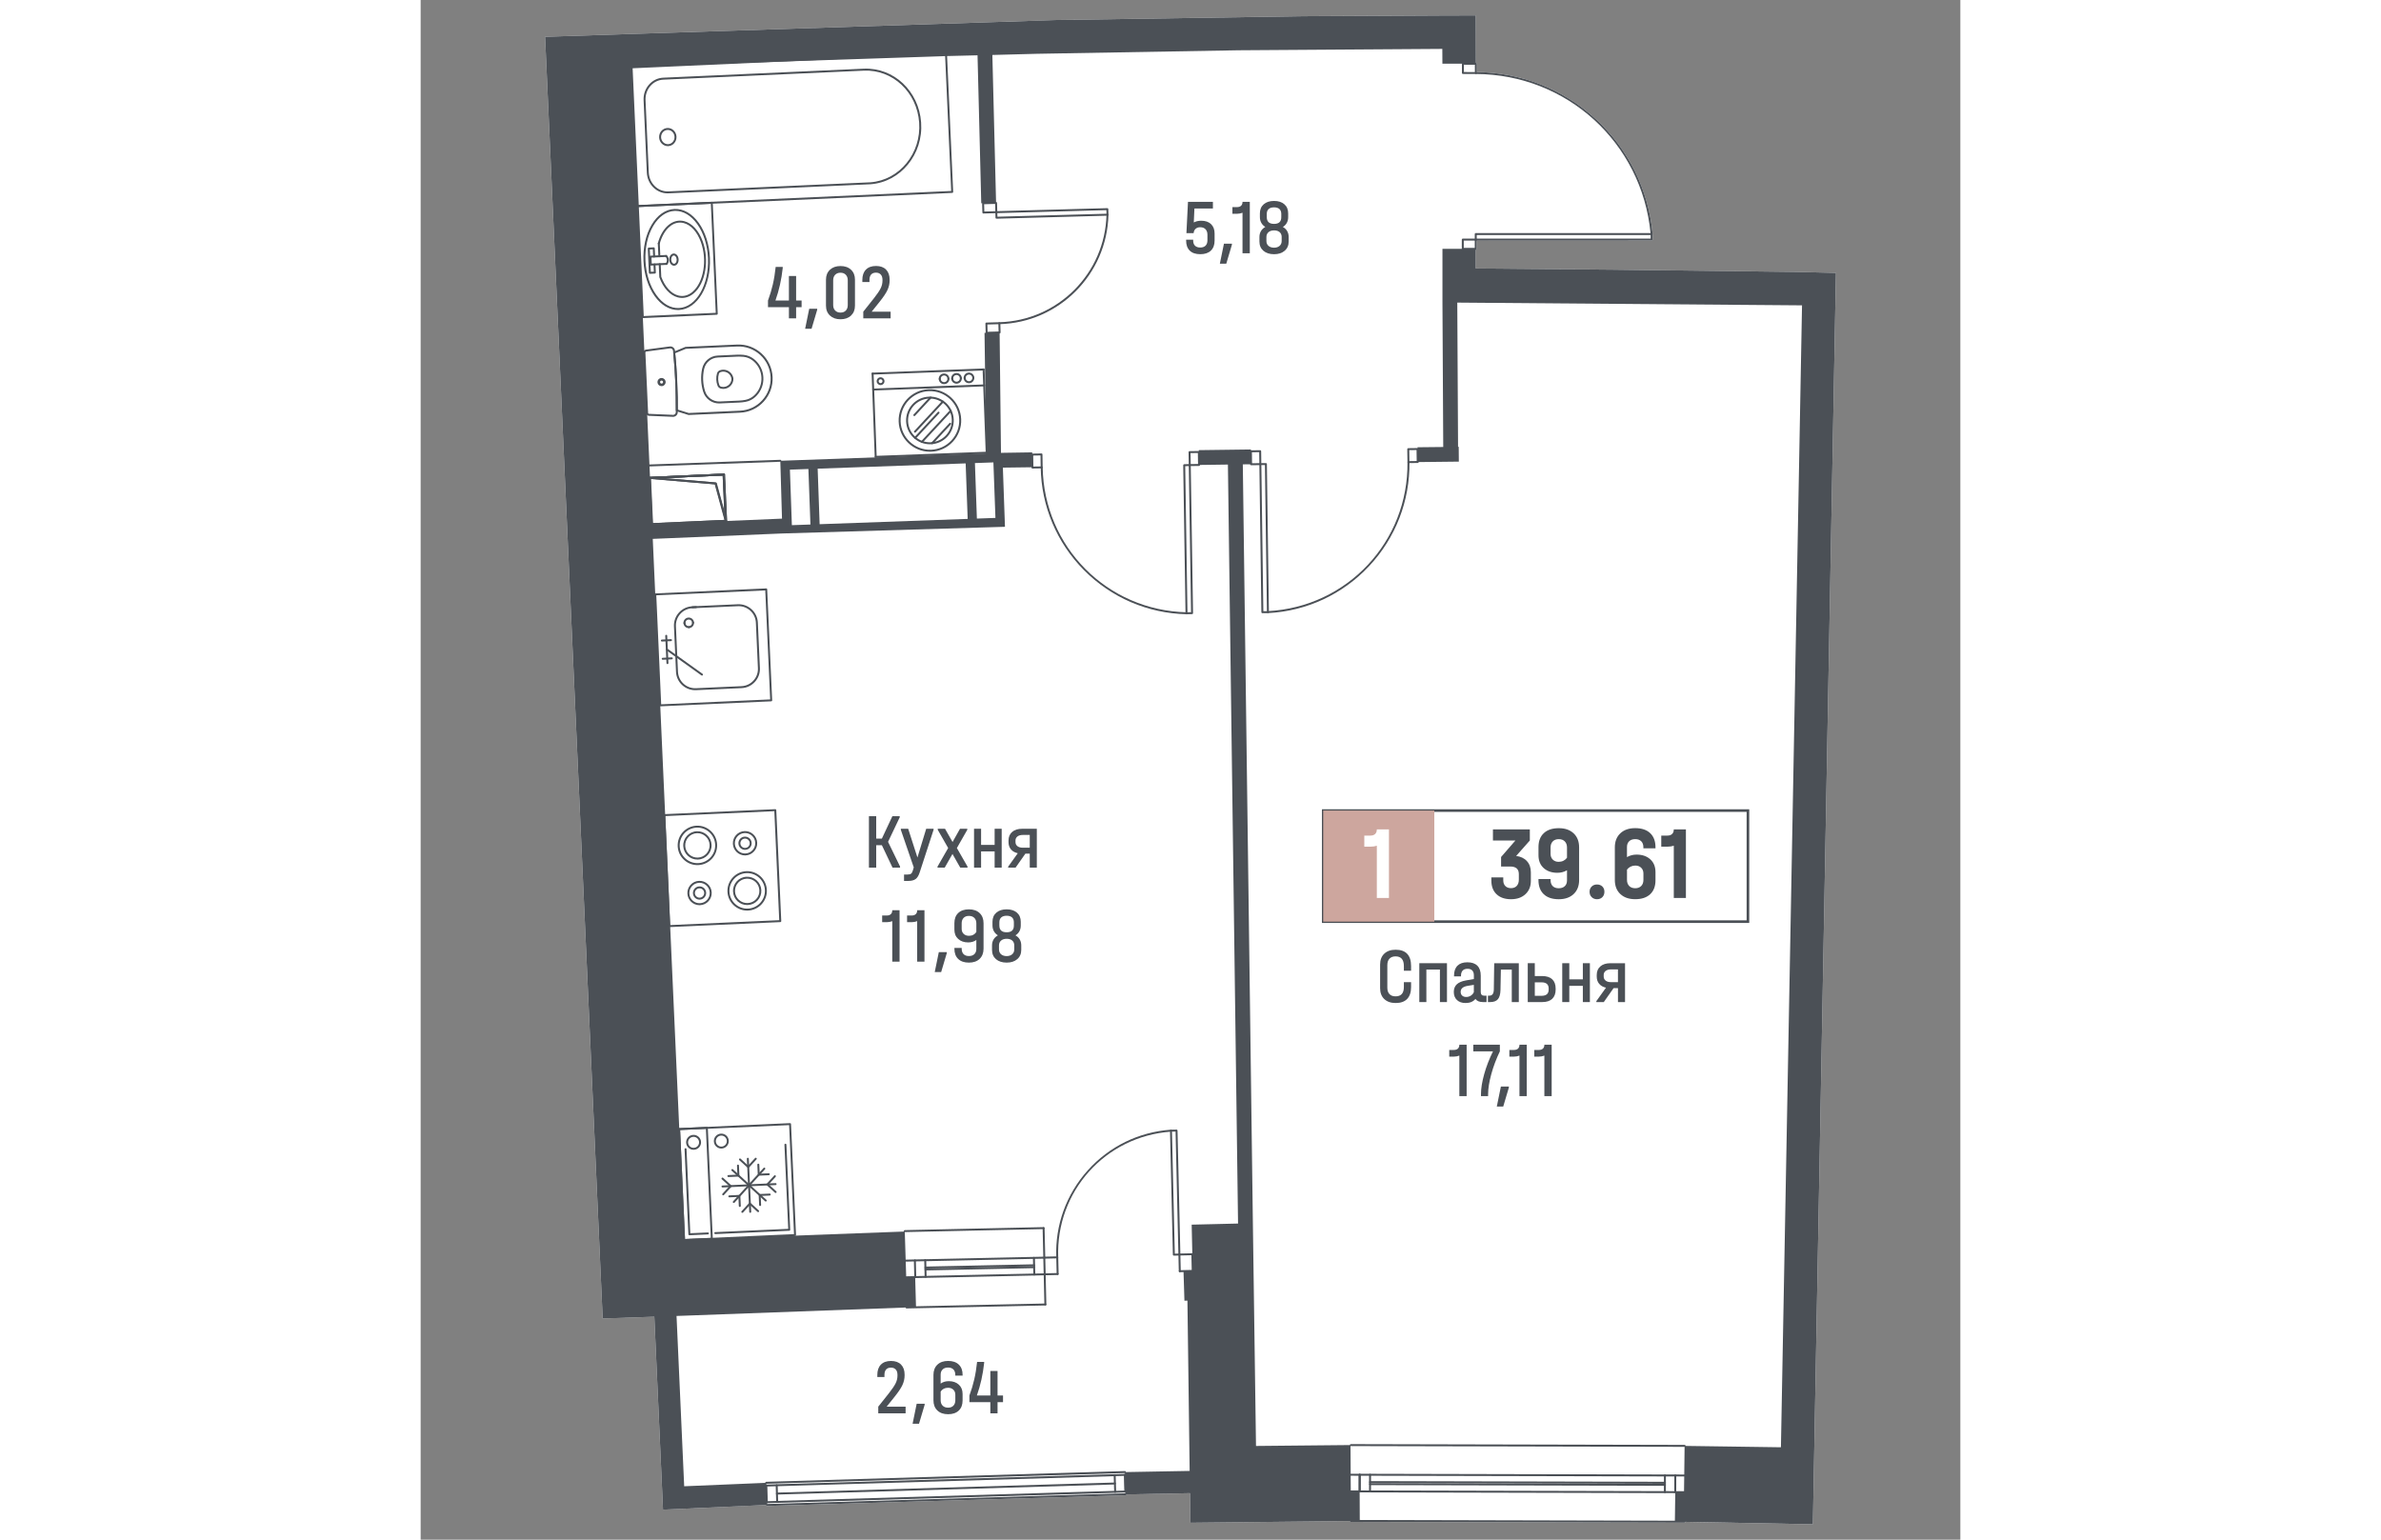 <?xml version="1.0" encoding="utf-8"?>
<!-- Generator: Adobe Illustrator 28.0.0, SVG Export Plug-In . SVG Version: 6.00 Build 0)  -->
<svg version="1.1" id="Балкон" xmlns="http://www.w3.org/2000/svg" xmlns:xlink="http://www.w3.org/1999/xlink" x="0px"
	 y="0px"   viewBox="0 0 1000 1000" style="enable-background:new 0 0 1000 1000;"
	 xml:space="preserve" width="883" height="571">
<rect x="0" y="0" width="1000" height="1000" fill="#808080" stroke="none"/>
<style type="text/css">
	.st0{fill:#FFFFFF;}
	.st1{fill:#4B5056;}
	.st2{fill:#CDA69E;}
	.st3{fill:none;stroke:#4B5056;stroke-width:1.299;stroke-linecap:round;stroke-linejoin:round;stroke-miterlimit:10;}
	.st4{fill:none;}
</style>
<g>
	<path class="st0" d="M893.27,176.61l25.92,0.63L904.22,990l-82.79-1.57c-0.04,0.3-0.3,0.54-0.62,0.54l-216.78-0.5
		c-0.32,0-0.6-0.25-0.63-0.56l-103.48,1.11l-0.26-19.21l-41.18,0.8c-0.03,0.31-0.3,0.55-0.61,0.56l-232.96,6.94
		c-0.01,0-0.02,0-0.02,0c-0.35,0-0.63-0.27-0.64-0.62c0-0.01,0-0.01,0-0.01l-66.84,3.02l-5.64-125.29l-33.55,1.14L81.02,28.28
		l-0.21-4.37l55.23-1.82l237.9-7.81l38.52-1.27l160.79-2.46l88.69-0.47h2.25L685.27,10l0.08,30.77c0.17,0,0.33,0.07,0.45,0.19
		c0.12,0.12,0.19,0.28,0.19,0.45l-0.01,5.39c14.21,0.12,28.11,2.83,41.09,7.91c13.17,5.15,25.39,12.73,36.02,22.47
		c21.25,19.47,34.41,46.01,37.04,74.72c0.01,0.04,0.01,0.08,0.01,0.12v3.61c0,0.35-0.29,0.64-0.64,0.64H685.9l-0.01,5.37
		c0,0.17-0.07,0.33-0.19,0.45c-0.12,0.12-0.27,0.18-0.43,0.19v12.08l89.62,0.8L893.27,176.61z"/>
	<g id="LWPOLYLINE_00000175293040091441268730000004469316605147637924_">
		<path class="st1" d="M150.06,341.05c-0.16,0-0.31-0.06-0.43-0.17c-0.12-0.11-0.2-0.27-0.21-0.44l-1.35-30.03
			c-0.02-0.35,0.26-0.65,0.61-0.66l48.04-2.16c0.39-0.03,0.65,0.26,0.66,0.61l1.35,30.03c0.01,0.17-0.05,0.33-0.17,0.46
			c-0.11,0.12-0.27,0.2-0.44,0.21l-48.04,2.16C150.08,341.05,150.07,341.05,150.06,341.05z M149.37,311l1.29,28.76l46.77-2.1
			l-1.29-28.76L149.37,311z"/>
	</g>
	<g id="SOLID_00000160891735855718136440000008692011138192282754_">
		<path class="st1" d="M198.1,338.9c-0.28,0-0.54-0.19-0.61-0.47l-6.5-23.83l-42.33-3.57c-0.33-0.03-0.59-0.31-0.58-0.65
			c0.01-0.34,0.27-0.61,0.61-0.62l48.04-2.16c0.39-0.03,0.65,0.26,0.66,0.61l1.35,30.03c0.01,0.32-0.22,0.61-0.54,0.66
			C198.17,338.89,198.13,338.9,198.1,338.9z M158.57,310.58l32.96,2.78c0.27,0.02,0.49,0.21,0.56,0.47l5.11,18.74l-1.06-23.68
			L158.57,310.58z"/>
	</g>
	<g id="LINE_00000123409079841600710420000012874783125070623145_">
		<path class="st1" d="M148.62,302.95c-0.34,0-0.62-0.27-0.64-0.61c-0.01-0.35,0.26-0.65,0.61-0.66l84.99-3.04c0.01,0,0.02,0,0.02,0
			c0.34,0,0.62,0.27,0.64,0.61c0.01,0.35-0.26,0.65-0.61,0.66l-84.99,3.04C148.63,302.95,148.62,302.95,148.62,302.95z"/>
	</g>
	<g id="LINE_00000127740763826355451930000016881669128179147179_">
		<path class="st1" d="M150.33,341.04c-0.34,0-0.62-0.27-0.64-0.61c-0.02-0.35,0.26-0.65,0.61-0.66l48.04-2.16
			c0.36-0.01,0.65,0.26,0.66,0.61c0.02,0.35-0.26,0.65-0.61,0.66l-48.04,2.16C150.34,341.04,150.33,341.04,150.33,341.04z"/>
	</g>
	<g id="LINE_00000029024972008358479190000003243204224082675128_">
		<path class="st1" d="M198.37,338.88c-0.34,0-0.62-0.27-0.64-0.61l-1.35-30.03c-0.02-0.35,0.26-0.65,0.61-0.66
			c0.39-0.02,0.65,0.26,0.66,0.61l1.35,30.03c0.02,0.35-0.26,0.65-0.61,0.66C198.39,338.88,198.38,338.88,198.37,338.88z"/>
	</g>
	<g id="LINE_00000123415924879585222300000014668416905741342620_">
		<path class="st1" d="M148.98,311.01c-0.34,0-0.62-0.27-0.63-0.61c-0.02-0.35,0.26-0.65,0.61-0.66l48.04-2.16
			c0.35-0.02,0.65,0.26,0.66,0.61c0.02,0.35-0.26,0.65-0.61,0.66L149,311.01C149,311.01,148.99,311.01,148.98,311.01z"/>
	</g>
	<g id="LINE_00000179637802887978120550000005793439399716617383_">
		<path class="st1" d="M150.33,341.04c-0.34,0-0.62-0.27-0.64-0.61l-1.35-30.03c-0.02-0.35,0.26-0.65,0.61-0.66
			c0.38-0.03,0.65,0.26,0.66,0.61l1.35,30.03c0.02,0.35-0.26,0.65-0.61,0.66C150.34,341.04,150.33,341.04,150.33,341.04z"/>
	</g>
	<g id="SOLID_00000119809469294935935040000011696756335731859603_">
		<path class="st1" d="M198.37,338.88c-0.28,0-0.54-0.19-0.61-0.47l-6.5-23.83l-42.33-3.57c-0.33-0.03-0.59-0.31-0.58-0.65
			c0.01-0.34,0.27-0.61,0.61-0.62l48.04-2.16c0.18-0.01,0.33,0.05,0.46,0.17c0.12,0.11,0.2,0.27,0.21,0.44l1.35,30.03
			c0.01,0.32-0.22,0.61-0.54,0.66C198.43,338.88,198.4,338.88,198.37,338.88z M158.84,310.57l32.96,2.78
			c0.27,0.02,0.49,0.21,0.56,0.47l5.11,18.74l-1.06-23.68L158.84,310.57z"/>
	</g>
	<g id="LINE_00000174581899242845143590000005856226027019389878_">
		<path class="st1" d="M314.89,819.41c-0.35,0-0.63-0.28-0.64-0.62c-0.01-0.35,0.27-0.64,0.62-0.65l90.15-1.94c0,0,0.01,0,0.01,0
			c0.35,0,0.63,0.28,0.64,0.62c0.01,0.35-0.27,0.64-0.62,0.65l-90.15,1.94C314.9,819.41,314.89,819.41,314.89,819.41z"/>
	</g>
	<g id="LINE_00000070094822712129489410000013026542496021557425_">
		<path class="st1" d="M315.14,830.23c-0.35,0-0.63-0.28-0.64-0.62c-0.01-0.35,0.27-0.64,0.62-0.65l90.15-1.94
			c0.4,0.02,0.64,0.27,0.65,0.62c0.01,0.35-0.27,0.64-0.62,0.65l-90.15,1.94C315.15,830.23,315.14,830.23,315.14,830.23z"/>
	</g>
	<g id="LINE_00000169523393415429166600000010951617955349890971_">
		<path class="st1" d="M327.86,825.13c-0.35,0-0.63-0.28-0.64-0.62c-0.01-0.35,0.27-0.64,0.62-0.65l70.59-1.49c0,0,0.01,0,0.01,0
			c0.35,0,0.63,0.28,0.64,0.62c0.01,0.35-0.27,0.64-0.62,0.65l-70.59,1.49C327.87,825.13,327.86,825.13,327.86,825.13z"/>
	</g>
	<g id="LINE_00000113345007389738487560000007390341122591761311_">
		<path class="st1" d="M321.24,830.09c-0.34,0-0.63-0.28-0.64-0.62l-0.25-10.82c-0.01-0.35,0.27-0.64,0.62-0.65
			c0.4,0.01,0.64,0.27,0.65,0.62l0.25,10.82c0.01,0.35-0.27,0.64-0.62,0.65C321.25,830.09,321.24,830.09,321.24,830.09z"/>
	</g>
	<g id="LINE_00000003071821749522981130000001313232534776146099_">
		<path class="st1" d="M398.56,828.45c-0.34,0-0.63-0.28-0.64-0.62l-0.25-10.82c-0.01-0.35,0.27-0.64,0.62-0.65
			c0.33,0.01,0.64,0.27,0.65,0.62l0.25,10.82c0.01,0.35-0.27,0.64-0.62,0.65C398.57,828.45,398.57,828.45,398.56,828.45z"/>
	</g>
	<g id="LINE_00000110463515457954051270000010590350597310588586_">
		<path class="st1" d="M314.45,800.22c-0.35,0-0.63-0.28-0.64-0.62c-0.01-0.35,0.27-0.64,0.62-0.65l90.15-1.94c0,0,0.01,0,0.01,0
			c0.35,0,0.63,0.28,0.64,0.62c0.01,0.35-0.27,0.64-0.62,0.65l-90.15,1.94C314.46,800.22,314.45,800.22,314.45,800.22z"/>
	</g>
	<g id="LINE_00000165205947179569932410000011953623047134594438_">
		<path class="st1" d="M315.59,849.83c-0.35,0-0.63-0.28-0.64-0.62c-0.01-0.35,0.27-0.64,0.62-0.65l90.15-1.94c0,0,0.01,0,0.01,0
			c0.35,0,0.63,0.28,0.64,0.62c0.01,0.35-0.27,0.64-0.62,0.65l-90.15,1.94C315.6,849.83,315.6,849.83,315.59,849.83z"/>
	</g>
	<g id="LINE_00000040538461836941984520000016198268715071135903_">
		<path class="st1" d="M327.97,829.93c-0.34,0-0.63-0.28-0.64-0.62l-0.25-10.82c-0.01-0.35,0.27-0.64,0.62-0.65
			c0.38,0,0.64,0.27,0.65,0.62l0.25,10.82c0.01,0.35-0.27,0.64-0.62,0.65C327.98,829.93,327.97,829.93,327.97,829.93z"/>
	</g>
	<g id="LINE_00000159461602889018243940000017073145609630649733_">
		<path class="st1" d="M405.75,847.9c-0.34,0-0.63-0.28-0.64-0.62l-1.15-49.61c-0.01-0.35,0.27-0.64,0.62-0.65
			c0.34,0.02,0.64,0.27,0.65,0.62l1.15,49.61c0.01,0.35-0.27,0.64-0.62,0.65C405.76,847.9,405.75,847.9,405.75,847.9z"/>
	</g>
	<g id="LINE_00000030478756937329761930000004627927507814748588_">
		<path class="st1" d="M327.83,823.92c-0.35,0-0.63-0.28-0.64-0.62c-0.01-0.35,0.27-0.64,0.62-0.65l70.59-1.49c0,0,0.01,0,0.01,0
			c0.35,0,0.63,0.28,0.64,0.62c0.01,0.35-0.27,0.64-0.62,0.65l-70.59,1.49C327.84,823.92,327.83,823.92,327.83,823.92z"/>
	</g>
	<g id="LINE_00000046309928577417997210000001298629821551804078_">
		<path class="st1" d="M820.92,939.72L820.92,939.72l-216.78-0.5c-0.35,0-0.64-0.29-0.63-0.64c0-0.35,0.29-0.63,0.64-0.63h0
			l216.78,0.5c0.35,0,0.63,0.29,0.63,0.64C821.56,939.44,821.27,939.72,820.92,939.72z"/>
	</g>
	<g id="LINE_00000143617086252343920460000016118159058694277052_">
		<path class="st1" d="M820.85,969.78L820.85,969.78l-216.78-0.5c-0.35,0-0.63-0.29-0.63-0.64c0-0.35,0.29-0.63,0.64-0.63h0
			l216.78,0.5c0.35,0,0.64,0.29,0.63,0.64C821.49,969.5,821.2,969.78,820.85,969.78z"/>
	</g>
	<g id="LINE_00000081638232595114080290000009187105139874155177_">
		<path class="st1" d="M609.87,969.29L609.87,969.29c-0.35,0-0.64-0.29-0.64-0.64l0.02-10.82c0-0.35,0.29-0.63,0.64-0.63h0
			c0.35,0,0.64,0.29,0.63,0.64l-0.02,10.82C610.51,969.01,610.22,969.29,609.87,969.29z"/>
	</g>
	<g id="LINE_00000165209018303270866060000016921991106348133774_">
		<path class="st1" d="M814.84,969.77C814.84,969.77,814.84,969.77,814.84,969.77c-0.35,0-0.64-0.29-0.64-0.64l0.03-10.82
			c0-0.35,0.29-0.63,0.64-0.63c0,0,0,0,0,0c0.35,0,0.63,0.29,0.63,0.64l-0.03,10.82C815.48,969.48,815.19,969.77,814.84,969.77z"/>
	</g>
	<g id="LINE_00000052800283798980840810000017144983221505551500_">
		<path class="st1" d="M820.88,958.96L820.88,958.96l-216.78-0.5c-0.35,0-0.64-0.29-0.63-0.64c0-0.35,0.29-0.63,0.64-0.63h0
			l216.78,0.5c0.35,0,0.64,0.29,0.63,0.64C821.51,958.67,821.23,958.96,820.88,958.96z"/>
	</g>
	<g id="LINE_00000072244019609186678830000016020227150735901333_">
		<path class="st1" d="M808.12,965.01L808.12,965.01l-191.51-0.44c-0.35,0-0.63-0.29-0.63-0.64c0-0.35,0.29-0.63,0.64-0.63h0
			l191.5,0.44c0.35,0,0.63,0.29,0.63,0.64C808.75,964.72,808.47,965.01,808.12,965.01z"/>
	</g>
	<g id="LINE_00000111910431395894068640000000201329413298317987_">
		<path class="st1" d="M808.11,969.75L808.11,969.75c-0.35,0-0.64-0.29-0.64-0.64l0.02-10.82c0-0.35,0.29-0.63,0.64-0.63h0
			c0.35,0,0.64,0.29,0.63,0.64l-0.02,10.82C808.74,969.47,808.46,969.75,808.11,969.75z"/>
	</g>
	<g id="LINE_00000047757172147820426090000009732594519159923072_">
		<path class="st1" d="M609.87,969.29L609.87,969.29c-0.35,0-0.64-0.29-0.64-0.64l0.02-10.82c0-0.35,0.29-0.63,0.64-0.63h0
			c0.35,0,0.64,0.29,0.63,0.64l-0.02,10.82C610.51,969.01,610.22,969.29,609.87,969.29z"/>
	</g>
	<g id="LINE_00000050653285525403972030000012693347515589275577_">
		<path class="st1" d="M616.6,969.31C616.6,969.31,616.6,969.31,616.6,969.31c-0.35,0-0.64-0.29-0.64-0.64l0.03-10.82
			c0-0.35,0.29-0.63,0.64-0.63c0,0,0,0,0,0c0.35,0,0.63,0.29,0.63,0.64l-0.03,10.82C617.24,969.03,616.95,969.31,616.6,969.31z"/>
	</g>
	<g id="LINE_00000147924811276444321930000009164703801867539894_">
		<path class="st1" d="M821.44,988.33c0,0.03,0,0.07-0.01,0.1c-0.04,0.3-0.3,0.54-0.62,0.54l-216.78-0.5c-0.32,0-0.6-0.25-0.63-0.56
			c-0.01-0.03-0.01-0.05-0.01-0.08c0-0.35,0.29-0.63,0.64-0.63l5.91,0.01l204.66,0.48l6.21,0.01
			C821.16,987.7,821.45,987.98,821.44,988.33z"/>
	</g>
	<g id="LINE_00000107590775401977728100000013635405491258531259_">
		<path class="st1" d="M808.12,963.68L808.12,963.68l-191.51-0.44c-0.35,0-0.63-0.29-0.63-0.64c0-0.35,0.29-0.63,0.64-0.63h0
			l191.5,0.44c0.35,0,0.63,0.29,0.63,0.64C808.76,963.39,808.47,963.68,808.12,963.68z"/>
	</g>
	<g id="LINE_00000128469586166132744870000005436167549368749188_">
		<path class="st1" d="M457.8,969.37c-0.34,0-0.63-0.27-0.64-0.62l-0.32-10.82c-0.01-0.35,0.27-0.64,0.62-0.65
			c0.35-0.04,0.64,0.27,0.65,0.62l0.32,10.82c0.01,0.35-0.27,0.64-0.62,0.65C457.81,969.37,457.8,969.37,457.8,969.37z"/>
	</g>
	<g id="LINE_00000165956496747649890090000016418350631038213289_">
		<path class="st1" d="M224.51,965.49c-0.34,0-0.63-0.27-0.64-0.62c-0.01-0.35,0.27-0.64,0.62-0.65l232.96-6.94
			c0.35-0.04,0.64,0.27,0.65,0.62c0.01,0.35-0.27,0.64-0.62,0.65l-232.96,6.94C224.52,965.49,224.52,965.49,224.51,965.49z"/>
	</g>
	<g id="LINE_00000121239680487024298080000000260891090967237282_">
		<path class="st1" d="M231.4,970.7c-0.34,0-0.63-0.27-0.64-0.62c-0.01-0.35,0.27-0.64,0.62-0.65l219.5-6.54
			c0.36-0.04,0.64,0.27,0.65,0.62c0.01,0.35-0.27,0.64-0.62,0.65l-219.5,6.54C231.42,970.7,231.41,970.7,231.4,970.7z"/>
	</g>
	<g id="LINE_00000103258767065468962810000018388982831659454611_">
		<path class="st1" d="M457.8,969.37c-0.34,0-0.63-0.27-0.64-0.62l-0.32-10.82c-0.01-0.35,0.27-0.64,0.62-0.65
			c0.35-0.04,0.64,0.27,0.65,0.62l0.32,10.82c0.01,0.35-0.27,0.64-0.62,0.65C457.81,969.37,457.8,969.37,457.8,969.37z"/>
	</g>
	<g id="LINE_00000042015886163759019270000008266643435634546856_">
		<path class="st1" d="M451.07,969.57c-0.34,0-0.63-0.27-0.64-0.62l-0.32-10.82c-0.01-0.35,0.27-0.64,0.62-0.65
			c0.34-0.04,0.64,0.27,0.65,0.62l0.32,10.82c0.01,0.35-0.27,0.64-0.62,0.65C451.08,969.57,451.07,969.57,451.07,969.57z"/>
	</g>
	<g id="LINE_00000133502387235289672260000000303706654777686414_">
		<path class="st1" d="M224.83,976.31c-0.34,0-0.63-0.27-0.64-0.62l-0.32-10.82c-0.01-0.35,0.27-0.64,0.62-0.65
			c0.37-0.04,0.64,0.27,0.65,0.62l0.32,10.82c0.01,0.35-0.27,0.64-0.62,0.65C224.85,976.31,224.84,976.31,224.83,976.31z"/>
	</g>
	<g id="LINE_00000134959253484429954340000009634350338489931705_">
		<path class="st1" d="M231.56,976.11c-0.34,0-0.63-0.27-0.64-0.62l-0.32-10.82c-0.01-0.35,0.27-0.64,0.62-0.65
			c0.33-0.04,0.64,0.27,0.65,0.62l0.32,10.82c0.01,0.35-0.27,0.64-0.62,0.65C231.58,976.11,231.57,976.11,231.56,976.11z"/>
	</g>
	<g id="LINE_00000073690561448782472430000005984194019643107739_">
		<path class="st1" d="M224.83,976.31c-0.34,0-0.63-0.27-0.64-0.62c-0.01-0.35,0.27-0.64,0.62-0.65l232.96-6.94
			c0.32-0.02,0.64,0.27,0.65,0.62c0.01,0.35-0.27,0.64-0.62,0.65l-232.96,6.94C224.85,976.31,224.84,976.31,224.83,976.31z"/>
	</g>
	<g id="LINE_00000114066204104970316550000005044432075604653952_">
		<path class="st1" d="M458.49,970.51c0,0.03,0,0.07-0.01,0.1c-0.03,0.31-0.3,0.55-0.61,0.56l-232.96,6.94c-0.01,0-0.02,0-0.02,0
			c-0.35,0-0.63-0.27-0.64-0.62c0-0.01,0-0.01,0-0.01c-0.01-0.35,0.27-0.63,0.62-0.64H225l232.7-6.94h0.13
			C458.16,969.88,458.48,970.16,458.49,970.51z"/>
	</g>
	<g id="LINE_00000181788583195616625760000016232907889268459416_">
		<path class="st1" d="M224.46,963.69c-0.34,0-0.63-0.27-0.64-0.62c-0.01-0.35,0.27-0.64,0.62-0.65l232.96-6.97
			c0.35-0.04,0.64,0.27,0.65,0.62c0.01,0.35-0.27,0.64-0.62,0.65l-232.96,6.97C224.47,963.69,224.46,963.69,224.46,963.69z"/>
	</g>
	<g id="ARC_00000072984473197575579890000014312779338841898638_">
		<path class="st1" d="M413.46,817.28c-0.34,0-0.62-0.27-0.64-0.61c-0.78-20.9,6.48-40.97,20.45-56.53
			c13.97-15.56,33.15-24.94,54-26.41c0.35-0.02,0.66,0.24,0.68,0.59c0.02,0.35-0.24,0.65-0.59,0.68
			c-42.68,3.01-74.87,38.87-73.27,81.63c0.01,0.35-0.26,0.65-0.61,0.66C413.47,817.28,413.46,817.28,413.46,817.28z"/>
	</g>
	<g id="LINE_00000181046327020453459460000018080477402703679875_">
		<path class="st1" d="M405.04,817.47c-0.34,0-0.63-0.28-0.64-0.62c-0.01-0.35,0.27-0.64,0.62-0.65l8.41-0.19
			c0.36,0.01,0.64,0.27,0.65,0.62c0.01,0.35-0.27,0.64-0.62,0.65l-8.41,0.19C405.05,817.47,405.05,817.47,405.04,817.47z"/>
	</g>
	<g id="LINE_00000010294137122323043900000006261619033890480261_">
		<path class="st1" d="M413.71,828.1c-0.34,0-0.63-0.28-0.64-0.62l-0.25-10.82c-0.01-0.35,0.27-0.64,0.62-0.65
			c0.36,0.01,0.64,0.27,0.65,0.62l0.25,10.82c0.01,0.35-0.27,0.64-0.62,0.65C413.72,828.1,413.71,828.1,413.71,828.1z"/>
	</g>
	<g id="LINE_00000080202752968290130440000009421361869835668637_">
		<path class="st1" d="M405.29,828.29c-0.34,0-0.63-0.28-0.64-0.62c-0.01-0.35,0.27-0.64,0.62-0.65l8.41-0.19
			c0.39-0.01,0.64,0.27,0.65,0.62c0.01,0.35-0.27,0.64-0.62,0.65l-8.41,0.19C405.3,828.29,405.3,828.29,405.29,828.29z"/>
	</g>
	<g id="LINE_00000140007678932314857780000006096579012468553904_">
		<path class="st1" d="M493.04,826.26c-0.34,0-0.63-0.28-0.64-0.62c-0.01-0.35,0.27-0.64,0.62-0.65l8.41-0.19
			c0.4-0.01,0.64,0.27,0.65,0.62c0.01,0.35-0.27,0.64-0.62,0.65l-8.41,0.19C493.05,826.26,493.04,826.26,493.04,826.26z"/>
	</g>
	<g id="LINE_00000034798499379458834420000000864444491462454677_">
		<path class="st1" d="M493.04,826.26c-0.34,0-0.63-0.28-0.64-0.62l-0.25-10.82c-0.01-0.35,0.27-0.64,0.62-0.65c0,0,0.01,0,0.01,0
			c0.34,0,0.63,0.28,0.64,0.62l0.25,10.82c0.01,0.35-0.27,0.64-0.62,0.65C493.05,826.26,493.04,826.26,493.04,826.26z"/>
	</g>
	<g id="LINE_00000096739615388698212740000016059093067818291614_">
		<path class="st1" d="M492.79,815.44c-0.34,0-0.63-0.28-0.64-0.62c-0.01-0.35,0.27-0.64,0.62-0.65l8.41-0.19
			c0.37,0.01,0.64,0.27,0.65,0.62c0.01,0.35-0.27,0.64-0.62,0.65l-8.41,0.19C492.8,815.44,492.79,815.44,492.79,815.44z"/>
	</g>
	<g id="LINE_00000096760597709163537410000016522202675121159856_">
		<path class="st1" d="M501.45,826.07c-0.34,0-0.63-0.28-0.64-0.62l-0.25-10.82c-0.01-0.35,0.27-0.64,0.62-0.65
			c0.37,0.01,0.64,0.27,0.65,0.62l0.25,10.82c0.01,0.35-0.27,0.64-0.62,0.65C501.46,826.07,501.46,826.07,501.45,826.07z"/>
	</g>
	<g id="LWPOLYLINE_00000083052500746428539410000008084589352413357448_">
		<path class="st1" d="M493.41,814.16l-1.85-79.88c0-0.17-0.07-0.33-0.19-0.44c-0.12-0.12-0.27-0.18-0.46-0.18l-3.45,0.08h-0.15
			c-0.35,0.01-0.63,0.3-0.62,0.65l0.02,0.65l1.84,79.87c0,0.34,0.29,0.62,0.63,0.62c0.01,0,0.01,0,0.02,0l2.96-0.07l0.63-0.02h0.01
			c0.17,0,0.33-0.07,0.45-0.19c0.11-0.11,0.17-0.27,0.17-0.42v-0.04L493.41,814.16z M489.8,814.24L487.97,735l2.34-0.05l1.83,79.24
			L489.8,814.24z"/>
	</g>
	<g id="LWPOLYLINE_00000087385754620085833860000016608973085736973709_">
		<path class="st1" d="M545.99,300.81l-0.1-7.78c-0.01-0.35-0.25-0.62-0.65-0.63l-6,0.08h-0.01c-0.35,0.01-0.63,0.3-0.62,0.65
			l0.11,8.41c0,0.01,0,0.01,0,0.02c0.01,0.16,0.07,0.31,0.19,0.43c0.12,0.12,0.28,0.18,0.45,0.18c0,0,0,0,0.01,0l5.37-0.07
			l0.64-0.01c0.17,0,0.33-0.07,0.44-0.19c0.12-0.13,0.19-0.29,0.18-0.46L545.99,300.81z M539.98,300.89l-0.09-7.14l4.73-0.07
			l0.1,7.14L539.98,300.89z"/>
	</g>
	<g id="LWPOLYLINE_00000134211499634701141070000016804840418726099634_">
		<path class="st1" d="M648.08,291.63c-0.01-0.34-0.3-0.61-0.63-0.62c-0.01,0-0.01,0-0.02,0l-6.01,0.08c-0.35,0-0.63,0.29-0.63,0.64
			l0.12,8.41c0,0.01,0,0.01,0,0.02c0,0.17,0.07,0.32,0.19,0.44c0.12,0.11,0.28,0.18,0.44,0.18c0.01,0,0.01,0,0.01,0l0.63-0.01
			l5.38-0.08c0.17,0,0.33-0.07,0.45-0.19c0.11-0.11,0.17-0.24,0.18-0.39v-0.06L648.08,291.63z M642.17,299.5l-0.1-7.15l4.74-0.06
			l0.1,7.14L642.17,299.5z"/>
	</g>
	<g id="ARC_00000056403488966806548110000001032653614320972938_">
		<path class="st1" d="M550.29,398.2c-0.34,0-0.62-0.26-0.63-0.6c-0.02-0.35,0.25-0.65,0.6-0.67c51.51-2.69,91.33-45.2,90.66-96.78
			c0-0.35,0.28-0.64,0.63-0.64c0,0,0.01,0,0.01,0c0.35,0,0.63,0.28,0.64,0.63c0.33,25.17-8.97,49.16-26.18,67.53
			s-40.54,29.22-65.68,30.53C550.31,398.2,550.3,398.2,550.29,398.2z"/>
	</g>
	<g id="LWPOLYLINE_00000020358773245838731260000003393576307472191156_">
		<path class="st1" d="M550.91,396.89l-1.3-95.5c0-0.16-0.07-0.33-0.19-0.44c-0.12-0.12-0.3-0.19-0.45-0.18l-2.98,0.04l-0.63,0.01
			c-0.35,0-0.63,0.29-0.63,0.64l0.01,0.64l1.3,95.52c0.01,0.35,0.29,0.63,0.64,0.63h0.01l3.6-0.05c0.04,0,0.08,0,0.13-0.01
			c0.12-0.03,0.23-0.09,0.32-0.18c0.12-0.12,0.18-0.28,0.18-0.45L550.91,396.89z M547.31,396.97l-1.3-94.89l2.34-0.03l1.29,94.89
			L547.31,396.97z"/>
	</g>
	<g id="LWPOLYLINE_00000056421392979360746560000006548311682363434664_">
		<path class="st1" d="M506.04,293.56c0-0.17-0.07-0.33-0.2-0.45c-0.12-0.12-0.27-0.19-0.44-0.18h-0.01l-6.01,0.09
			c-0.35,0.01-0.63,0.3-0.63,0.65l0.12,7.78l0.01,0.63c0.01,0.17,0.08,0.33,0.2,0.45c0.12,0.12,0.28,0.18,0.44,0.18h0.01l0.64-0.01
			l5.37-0.08c0.35-0.01,0.62-0.29,0.63-0.64v-0.01L506.04,293.56z M500.15,301.43l-0.11-7.14l4.74-0.08l0.11,7.14L500.15,301.43z"/>
	</g>
	<g id="LWPOLYLINE_00000011032660886407422070000000616438265126576513_">
		<path class="st1" d="M403.85,295.14c0-0.35-0.3-0.66-0.64-0.63l-6.01,0.1c-0.17,0-0.33,0.07-0.45,0.19s-0.18,0.28-0.18,0.45
			l0.13,8.23v0.19c0.01,0.35,0.29,0.62,0.64,0.62c0,0,0,0,0.01,0l5.38-0.08l0.63-0.01c0.34-0.01,0.62-0.28,0.62-0.63v-0.02
			L403.85,295.14z M397.96,303.01l-0.11-7.14l4.74-0.08l0.11,7.15L397.96,303.01z"/>
	</g>
	<g id="ARC_00000035499401944553112240000010427940021932136329_">
		<path class="st1" d="M497.4,398.93c0,0-0.01,0-0.01,0c-25.17-0.58-48.8-10.74-66.54-28.6c-17.74-17.87-27.73-41.57-28.13-66.74
			c-0.01-0.35,0.27-0.64,0.63-0.65c0.33-0.01,0.64,0.28,0.65,0.63c0.83,51.57,41.87,92.91,93.44,94.1c0.35,0.01,0.63,0.3,0.62,0.65
			C498.03,398.65,497.75,398.93,497.4,398.93z"/>
	</g>
	<g id="LWPOLYLINE_00000042003392098163968410000014606213433028758172_">
		<path class="st1" d="M500.17,302.7l-0.01-0.64c-0.01-0.34-0.29-0.62-0.64-0.62h-0.01l-0.64,0.01l-2.97,0.04
			c-0.16,0.01-0.32,0.08-0.44,0.2c-0.12,0.12-0.18,0.28-0.18,0.45l1.48,95.5l0.01,0.66c0,0.17,0.07,0.33,0.19,0.45
			c0.12,0.11,0.27,0.18,0.43,0.18h0.01c0.01,0,0.01,0,0.01,0l3.61-0.06c0.35,0,0.63-0.29,0.63-0.64L500.17,302.7z M498.03,397.65
			l-1.47-94.89l2.33-0.04l1.47,94.89L498.03,397.65z"/>
	</g>
	<g id="LWPOLYLINE_00000133523551066910698160000003380206396069054630_">
		<path class="st1" d="M374.5,137.14l-0.14-5.37c-0.01-0.16-0.08-0.32-0.2-0.44c-0.12-0.12-0.28-0.18-0.45-0.17
			c-0.01,0-0.01,0-0.01,0l-8.41,0.22c-0.17,0.01-0.33,0.08-0.44,0.2c-0.11,0.12-0.17,0.27-0.18,0.43v0.03l0.17,6.01
			c0,0.34,0.29,0.62,0.63,0.62c0.01,0,0.01,0,0.02,0l7.78-0.21l0.63-0.02c0.35-0.01,0.63-0.31,0.62-0.66L374.5,137.14z
			 M366.09,137.38l-0.13-4.74l7.14-0.2l0.13,4.74L366.09,137.38z"/>
	</g>
	<g id="LWPOLYLINE_00000135659991034065065220000013021505278221099680_">
		<path class="st1" d="M376.5,210.53l-0.02-0.63c-0.01-0.35-0.3-0.62-0.62-0.62c-0.01,0-0.01,0-0.02,0h-0.01l-8.41,0.23
			c-0.17,0-0.33,0.07-0.45,0.19c-0.11,0.13-0.18,0.29-0.17,0.46l0.16,6v0.01c0.01,0.34,0.3,0.62,0.64,0.62c0.01,0,0.01,0,0.02,0
			l8.41-0.23c0.17-0.01,0.33-0.08,0.44-0.2c0.12-0.12,0.18-0.29,0.18-0.46L376.5,210.53z M375.23,210.57l0.13,4.73l-7.14,0.2
			l-0.13-4.74L375.23,210.57z"/>
	</g>
	<g id="ARC_00000150801909434322421380000001429628367514473120_">
		<path class="st1" d="M375.86,210.55c-0.34,0-0.63-0.27-0.64-0.62c-0.01-0.35,0.27-0.64,0.62-0.65
			c38.09-1.07,68.67-31.76,69.61-69.85c0.01-0.35,0.31-0.61,0.65-0.62c0.35,0.01,0.63,0.3,0.62,0.65
			c-0.96,38.77-32.08,70-70.84,71.09C375.87,210.55,375.86,210.55,375.86,210.55z"/>
	</g>
	<g id="LWPOLYLINE_00000003107236692235955740000008414857734246491030_">
		<path class="st1" d="M446.62,135.82c-0.01-0.35-0.3-0.62-0.65-0.62l-71.47,1.94l-0.63,0.02c-0.17,0.01-0.33,0.08-0.45,0.2
			c-0.11,0.13-0.18,0.29-0.17,0.46l0.02,0.64l0.08,2.96c0.01,0.35,0.29,0.62,0.63,0.62c0.01,0,0.02,0,0.02,0l71.42-1.94l0.68-0.02
			c0.17-0.01,0.33-0.08,0.45-0.2c0.1-0.11,0.16-0.26,0.17-0.42v-0.04L446.62,135.82z M374.6,140.75l-0.06-2.33l70.83-1.93l0.06,2.33
			L374.6,140.75z"/>
	</g>
	<g id="LWPOLYLINE_00000004545948407216582140000002743706061346840250_">
		<path class="st1" d="M685.71,155.18c-0.12-0.12-0.28-0.19-0.45-0.19h-8.42c-0.17,0-0.33,0.06-0.45,0.18
			c-0.12,0.12-0.18,0.28-0.18,0.45l-0.01,5.99v0.02c0,0.36,0.29,0.64,0.64,0.64l8.41,0.01c0.01,0,0.01,0,0.02,0
			c0.16-0.01,0.31-0.07,0.43-0.19c0.12-0.12,0.19-0.28,0.19-0.45l0.01-5.37v-0.64C685.9,155.46,685.83,155.3,685.71,155.18z
			 M677.48,156.26l7.14,0.01v4.74l-7.14-0.01V156.26z"/>
	</g>
	<g id="LWPOLYLINE_00000050644122593105851500000005555201515560216711_">
		<path class="st1" d="M685.8,40.96c-0.12-0.12-0.28-0.19-0.45-0.19h-8.42c-0.34,0-0.61,0.26-0.63,0.6v0.03l-0.01,6.01
			c0,0.17,0.07,0.34,0.19,0.45c0.12,0.12,0.28,0.19,0.45,0.19l8.41,0.01h0.01c0.35,0,0.63-0.29,0.63-0.64V46.8l0.01-5.39
			C685.99,41.24,685.92,41.08,685.8,40.96z M684.71,46.79l-7.14-0.01v-4.74l7.14,0.01V46.79z"/>
	</g>
	<g id="ARC_00000055678962011843919510000001114458718985271173_">
		<path class="st1" d="M800.14,152.02c0,0.33-0.25,0.6-0.58,0.64h-0.06c-0.32,0-0.6-0.25-0.63-0.58c-0.02-0.23-0.04-0.46-0.07-0.69
			c-5.7-58.74-54.35-103.11-113.45-103.33h-0.01c-0.35-0.01-0.62-0.29-0.62-0.64s0.28-0.63,0.64-0.63c0.21,0,0.41,0,0.62,0.01
			c14.21,0.12,28.11,2.83,41.09,7.91c13.17,5.15,25.39,12.73,36.02,22.47c21.25,19.47,34.41,46.01,37.04,74.72
			C800.14,151.94,800.14,151.98,800.14,152.02z"/>
	</g>
	<g id="LWPOLYLINE_00000002363515007504742050000001663652996309473963_">
		<path class="st1" d="M800.13,151.9c-0.03-0.12-0.09-0.24-0.18-0.33c-0.12-0.12-0.28-0.18-0.45-0.18H685.26
			c-0.35,0-0.63,0.28-0.63,0.63l-0.01,2.97v0.64c0,0.17,0.07,0.33,0.19,0.45c0.12,0.12,0.28,0.19,0.45,0.19H799.5
			c0.35,0,0.64-0.29,0.64-0.64v-3.61C800.14,151.98,800.14,151.94,800.13,151.9z M798.86,154.99H685.9v-2.33h112.97L798.86,154.99z"
			/>
	</g>
	<g>
		<g id="LINE_00000132059518172912242760000007952894216439528126_">
			<path class="st1" d="M295.55,297.36c-0.34,0-0.62-0.27-0.64-0.61l-2.02-54.07c-0.01-0.35,0.26-0.65,0.61-0.66
				c0.33-0.03,0.65,0.26,0.66,0.61l2.02,54.07c0.01,0.35-0.26,0.65-0.61,0.66C295.57,297.36,295.56,297.36,295.55,297.36z"/>
		</g>
		<g id="LINE_00000084528398923226382940000001789909812775239856_">
			<path class="st1" d="M367.64,294.66c-0.34,0-0.62-0.27-0.64-0.61l-2.02-54.07c-0.01-0.35,0.26-0.65,0.61-0.66
				c0.37-0.02,0.65,0.26,0.66,0.61l2.02,54.07c0.01,0.35-0.26,0.65-0.61,0.66C367.65,294.66,367.65,294.66,367.64,294.66z"/>
		</g>
		<g id="LINE_00000110454158765791891560000015719556860788116405_">
			<path class="st1" d="M295.55,297.36c-0.34,0-0.62-0.27-0.64-0.61c-0.01-0.35,0.26-0.65,0.61-0.66l72.09-2.69
				c0.35-0.02,0.65,0.26,0.66,0.61c0.01,0.35-0.26,0.65-0.61,0.66l-72.09,2.69C295.57,297.36,295.56,297.36,295.55,297.36z"/>
		</g>
		<g id="LINE_00000160151817603868035530000002187202672865142975_">
			<path class="st1" d="M293.53,243.29c-0.34,0-0.62-0.27-0.64-0.61c-0.01-0.35,0.26-0.65,0.61-0.66l72.09-2.69
				c0.37-0.02,0.65,0.26,0.66,0.61c0.01,0.35-0.26,0.65-0.61,0.66l-72.09,2.69C293.55,243.29,293.54,243.29,293.53,243.29z"/>
		</g>
		<g id="LINE_00000093875017712468545230000004029311799256532098_">
			<path class="st1" d="M325.55,287.61c-0.16,0-0.31-0.06-0.43-0.17c-0.26-0.24-0.27-0.64-0.03-0.9l18.68-20.13
				c0.24-0.26,0.64-0.27,0.9-0.03c0.26,0.24,0.27,0.64,0.03,0.9l-18.68,20.13C325.89,287.54,325.72,287.61,325.55,287.61z"/>
		</g>
		<g id="LINE_00000128487652527621027650000003995656836422107537_">
			<path class="st1" d="M320.62,270.25c-0.16,0-0.31-0.06-0.43-0.17c-0.26-0.24-0.27-0.64-0.03-0.9l10.55-11.37
				c0.24-0.26,0.64-0.27,0.9-0.03c0.26,0.24,0.27,0.64,0.03,0.9l-10.55,11.37C320.96,270.18,320.79,270.25,320.62,270.25z"/>
		</g>
		<g id="LINE_00000063626644021246280920000001460365035354264720_">
			<path class="st1" d="M321.15,285.02c-0.16,0-0.31-0.06-0.43-0.17c-0.26-0.24-0.27-0.64-0.03-0.9l15.19-16.37
				c0.24-0.26,0.64-0.27,0.9-0.03c0.26,0.24,0.27,0.64,0.03,0.9l-15.19,16.37C321.49,284.95,321.32,285.02,321.15,285.02z"/>
		</g>
		<g id="LINE_00000016758015736715989120000002402044654677451918_">
			<path class="st1" d="M332.16,288.49c-0.16,0-0.31-0.06-0.43-0.17c-0.26-0.24-0.27-0.64-0.03-0.9l11.73-12.64
				c0.24-0.26,0.64-0.27,0.9-0.03c0.26,0.24,0.27,0.64,0.03,0.9l-11.73,12.64C332.5,288.42,332.33,288.49,332.16,288.49z"/>
		</g>
		<g id="LINE_00000029018101344148138930000007107935519408043443_">
			<path class="st1" d="M321.04,281.01c-0.16,0-0.31-0.06-0.43-0.17c-0.26-0.24-0.27-0.64-0.03-0.9l18.12-19.53
				c0.24-0.26,0.64-0.27,0.9-0.03c0.26,0.24,0.27,0.64,0.03,0.9l-18.12,19.53C321.38,280.94,321.21,281.01,321.04,281.01z"/>
		</g>
		<g id="ELLIPSE_00000183227334688639353350000000707378867496826296_">
			<path class="st1" d="M330.75,288.55c-8.27,0-15.15-6.57-15.46-14.9c-0.32-8.53,6.36-15.72,14.89-16.04l0,0
				c8.55-0.32,15.72,6.36,16.04,14.89c0.15,4.13-1.31,8.07-4.12,11.1c-2.81,3.03-6.64,4.78-10.77,4.94
				C331.14,288.55,330.95,288.55,330.75,288.55z M330.23,258.88L330.23,258.88c-7.83,0.29-13.96,6.9-13.66,14.72
				c0.29,7.83,6.86,13.98,14.72,13.66c3.79-0.14,7.3-1.75,9.88-4.53c2.58-2.78,3.92-6.4,3.78-10.19
				C344.66,264.72,338.08,258.59,330.23,258.88z"/>
		</g>
		<g id="ELLIPSE_00000023971404828601461880000012428821906528849317_">
			<path class="st1" d="M330.75,293.39c-10.85,0-19.88-8.62-20.29-19.55c-0.42-11.19,8.35-20.64,19.54-21.06l0,0
				c11.21-0.42,20.64,8.35,21.06,19.54c0.2,5.42-1.72,10.6-5.41,14.58c-3.69,3.98-8.71,6.28-14.13,6.48
				C331.26,293.39,331.01,293.39,330.75,293.39z M330.05,254.05c-10.49,0.39-18.71,9.25-18.32,19.74
				c0.39,10.49,9.27,18.69,19.74,18.32c5.08-0.19,9.79-2.35,13.25-6.08c3.46-3.73,5.26-8.58,5.07-13.66
				c-0.19-5.08-2.35-9.79-6.08-13.25C339.99,255.66,335.16,253.87,330.05,254.05L330.05,254.05z"/>
		</g>
		<g id="ELLIPSE_00000053518374120360918490000001740031598479795365_">
			<path class="st1" d="M339.96,249.5c-1.85,0-3.39-1.47-3.46-3.33c-0.01-0.35,0.26-0.65,0.61-0.66c0.35-0.03,0.65,0.26,0.66,0.61
				c0.04,1.21,1.02,2.14,2.27,2.11c1.21-0.04,2.15-1.06,2.11-2.27c-0.01-0.35,0.26-0.65,0.61-0.66c0.37-0.02,0.65,0.26,0.66,0.61
				c0.07,1.91-1.42,3.52-3.33,3.59C340.04,249.5,340,249.5,339.96,249.5z"/>
		</g>
		<g id="ELLIPSE_00000178186580548420851260000003243416200126143930_">
			<path class="st1" d="M337.13,246.78c-0.34,0-0.62-0.27-0.64-0.61c-0.07-1.91,1.42-3.52,3.33-3.59c1.89-0.06,3.52,1.42,3.59,3.33
				c0.01,0.35-0.26,0.65-0.61,0.66c-0.33,0.02-0.65-0.26-0.66-0.61c-0.04-1.21-1.04-2.15-2.27-2.11c-1.21,0.04-2.15,1.06-2.11,2.27
				c0.01,0.35-0.26,0.65-0.61,0.66C337.15,246.78,337.14,246.78,337.13,246.78z"/>
		</g>
		<g id="ELLIPSE_00000066499406242665577450000016792147383512784815_">
			<path class="st1" d="M348.04,249.2c-1.85,0-3.39-1.47-3.46-3.33c-0.01-0.35,0.26-0.65,0.61-0.66c0.37-0.01,0.65,0.26,0.66,0.61
				c0.04,1.21,1.02,2.15,2.27,2.11c1.21-0.05,2.15-1.06,2.11-2.27c-0.01-0.35,0.26-0.65,0.61-0.66c0.34-0.02,0.65,0.26,0.66,0.61
				c0.07,1.91-1.42,3.52-3.33,3.59C348.13,249.2,348.09,249.2,348.04,249.2z"/>
		</g>
		<g id="ELLIPSE_00000143613479368980402010000010344460724102415551_">
			<path class="st1" d="M345.22,246.48c-0.34,0-0.62-0.27-0.64-0.61c-0.07-1.91,1.42-3.52,3.33-3.59c1.93-0.06,3.52,1.42,3.59,3.33
				c0.01,0.35-0.26,0.65-0.61,0.66c-0.36,0.02-0.65-0.26-0.66-0.61c-0.04-1.21-1.07-2.15-2.27-2.11c-1.21,0.04-2.15,1.06-2.11,2.27
				c0.01,0.35-0.26,0.65-0.61,0.66C345.24,246.48,345.23,246.48,345.22,246.48z"/>
		</g>
		<g id="ELLIPSE_00000037672901406181212740000005982736344800588988_">
			<path class="st1" d="M356.13,248.9c-1.85,0-3.39-1.47-3.46-3.33c-0.01-0.35,0.26-0.65,0.61-0.66c0.34-0.02,0.65,0.26,0.66,0.61
				c0.04,1.18,1.02,2.11,2.19,2.11c0.03,0,0.05,0,0.08,0c1.21-0.04,2.15-1.06,2.11-2.27c-0.01-0.35,0.26-0.65,0.61-0.66
				c0.36-0.02,0.65,0.26,0.66,0.61c0.07,1.91-1.42,3.52-3.33,3.59C356.22,248.9,356.17,248.9,356.13,248.9z"/>
		</g>
		<g id="ELLIPSE_00000093889493470917130470000016585238213674682248_">
			<path class="st1" d="M353.31,246.18c-0.34,0-0.62-0.27-0.64-0.61c-0.04-0.92,0.29-1.81,0.92-2.48s1.48-1.07,2.41-1.1
				c1.88-0.07,3.52,1.42,3.59,3.33c0.01,0.35-0.26,0.65-0.61,0.66c-0.34,0.01-0.65-0.26-0.66-0.61c-0.05-1.21-1.06-2.16-2.27-2.11
				c-0.58,0.02-1.12,0.27-1.52,0.7s-0.6,0.99-0.58,1.57c0.01,0.35-0.26,0.65-0.61,0.66C353.32,246.18,353.32,246.18,353.31,246.18z"
				/>
		</g>
		<g id="LINE_00000010289397362175996610000013024605506795431068_">
			<path class="st1" d="M293.92,253.64c-0.34,0-0.62-0.27-0.64-0.61c-0.01-0.35,0.26-0.65,0.61-0.66l72.09-2.69
				c0.33-0.01,0.65,0.26,0.66,0.61c0.01,0.35-0.26,0.65-0.61,0.66l-72.09,2.69C293.93,253.64,293.92,253.64,293.92,253.64z"/>
		</g>
		<g id="ELLIPSE_00000102502140082482445130000013135300270932518293_">
			<path class="st1" d="M298.71,250.11c-1.35,0-2.48-1.07-2.53-2.44c-0.05-1.4,1.04-2.57,2.44-2.63c1.36-0.06,2.57,1.04,2.62,2.44
				c0.05,1.4-1.04,2.57-2.44,2.63C298.78,250.11,298.75,250.11,298.71,250.11z M298.72,246.32c-0.02,0-0.03,0-0.05,0
				c-0.34,0.01-0.65,0.16-0.88,0.4s-0.35,0.57-0.34,0.9s0.16,0.65,0.4,0.88c0.25,0.23,0.57,0.35,0.91,0.34
				c0.69-0.03,1.24-0.61,1.21-1.31C299.95,246.85,299.39,246.32,298.72,246.32z"/>
		</g>
	</g>
	<g id="POLYLINE_00000061437321558154218570000014911984310661818755_">
		<path class="st1" d="M171.09,806.05c-0.16,0-0.31-0.06-0.43-0.17c-0.12-0.11-0.2-0.27-0.21-0.44l-3.24-72.07
			c-0.02-0.35,0.26-0.65,0.61-0.66l72.07-3.24c0.4-0.03,0.65,0.26,0.66,0.61l3.24,72.07c0.02,0.35-0.26,0.65-0.61,0.66l-72.07,3.24
			C171.11,806.05,171.1,806.05,171.09,806.05z M168.52,733.94l3.18,70.8l70.8-3.18l-3.18-70.8L168.52,733.94z"/>
	</g>
	<g id="POLYLINE_00000056403686866836236760000007550546271157797512_">
		<path class="st1" d="M171.09,806.05c-0.16,0-0.31-0.06-0.43-0.17c-0.12-0.11-0.2-0.27-0.21-0.44l-3.24-72.07
			c-0.01-0.17,0.05-0.33,0.17-0.46c0.11-0.12,0.27-0.2,0.44-0.21l18.02-0.81c0.34-0.01,0.65,0.26,0.66,0.61l3.24,72.07
			c0.02,0.35-0.26,0.65-0.61,0.66l-18.02,0.81C171.11,806.05,171.1,806.05,171.09,806.05z M168.52,733.94l3.18,70.8l16.75-0.75
			l-3.18-70.8L168.52,733.94z"/>
	</g>
	<g id="SPLINE_00000131325508463216233480000010449758775130929299_">
		<path class="st1" d="M177.26,746.78c-2.57,0-4.72-2.03-4.84-4.63c-0.06-1.29,0.39-2.53,1.26-3.49c0.87-0.96,2.07-1.51,3.36-1.57
			c1.29-0.06,2.53,0.39,3.49,1.26c0.96,0.87,1.51,2.07,1.57,3.36c0.06,1.29-0.39,2.53-1.26,3.49c-0.87,0.96-2.07,1.51-3.36,1.57
			C177.41,746.78,177.34,746.78,177.26,746.78z M177.27,738.37c-0.05,0-0.11,0-0.17,0l0,0c-0.95,0.04-1.83,0.45-2.48,1.16
			c-0.64,0.7-0.97,1.62-0.93,2.57c0.09,1.97,1.77,3.49,3.73,3.41c0.95-0.04,1.83-0.45,2.48-1.16c0.64-0.7,0.97-1.62,0.93-2.57
			c-0.04-0.95-0.45-1.83-1.16-2.48C179.01,738.7,178.16,738.37,177.27,738.37z M177.08,737.74L177.08,737.74L177.08,737.74z"/>
	</g>
	<g id="POLYLINE_00000044155756625007512370000005752729518862023606_">
		<path class="st1" d="M174.53,802.28c-0.34,0-0.62-0.27-0.64-0.61l-2.48-55.26c-0.02-0.35,0.26-0.65,0.61-0.66
			c0.37-0.02,0.65,0.26,0.66,0.61l2.46,54.62l11.38-0.51c0.4-0.02,0.65,0.26,0.66,0.61c0.02,0.35-0.26,0.65-0.61,0.66l-12.01,0.54
			C174.55,802.28,174.54,802.28,174.53,802.28z"/>
	</g>
	<g id="POLYLINE_00000031166084143391420160000002342468386200508575_">
		<path class="st1" d="M191.35,801.52c-0.34,0-0.62-0.27-0.63-0.61c-0.02-0.35,0.26-0.65,0.61-0.66l47.41-2.13l-2.46-54.62
			c-0.02-0.35,0.26-0.65,0.61-0.66c0.33-0.03,0.65,0.26,0.66,0.61l2.48,55.26c0.02,0.35-0.26,0.65-0.61,0.66l-48.05,2.16
			C191.37,801.52,191.36,801.52,191.35,801.52z"/>
	</g>
	<g id="SPLINE_00000103243327419138733270000016887963423844503424_">
		<path class="st1" d="M195.28,745.97c-2.57,0-4.72-2.03-4.84-4.63c-0.06-1.29,0.39-2.53,1.26-3.49c0.87-0.96,2.07-1.51,3.36-1.57
			l0,0c1.28-0.06,2.53,0.39,3.49,1.26s1.51,2.07,1.57,3.36c0.12,2.67-1.95,4.94-4.62,5.06
			C195.43,745.97,195.36,745.97,195.28,745.97z M195.12,737.56c-0.95,0.04-1.83,0.45-2.48,1.16c-0.64,0.7-0.97,1.62-0.93,2.57
			c0.04,0.95,0.45,1.83,1.16,2.48c0.71,0.64,1.61,0.98,2.57,0.93c1.97-0.09,3.5-1.76,3.41-3.73c-0.04-0.95-0.45-1.83-1.16-2.48
			S196.09,737.52,195.12,737.56L195.12,737.56z M195.1,736.93L195.1,736.93L195.1,736.93z"/>
	</g>
	<g id="POLYLINE_00000137819160160782351100000003148104739397266852_">
		<path class="st1" d="M196.04,771.25c-0.34,0-0.62-0.27-0.64-0.61c-0.02-0.35,0.26-0.65,0.61-0.66l34.48-1.55
			c0.37-0.02,0.65,0.26,0.66,0.61c0.02,0.35-0.26,0.65-0.61,0.66l-34.48,1.55C196.06,771.25,196.05,771.25,196.04,771.25z"/>
	</g>
	<g id="POLYLINE_00000003805296044156330300000015695862215102804387_">
		<path class="st1" d="M214.06,787.72c-0.34,0-0.62-0.27-0.64-0.61l-1.55-34.48c-0.02-0.35,0.26-0.65,0.61-0.66
			c0.39-0.01,0.65,0.26,0.66,0.61l1.55,34.48c0.02,0.35-0.26,0.65-0.61,0.66C214.08,787.72,214.07,787.72,214.06,787.72z"/>
	</g>
	<g id="POLYLINE_00000153696791281739595270000014731060751093858487_">
		<path class="st1" d="M203.37,781.33c-0.15,0-0.31-0.06-0.43-0.17c-0.26-0.24-0.28-0.64-0.04-0.9l19.83-21.7
			c0.24-0.26,0.64-0.28,0.9-0.04c0.26,0.24,0.28,0.64,0.04,0.9l-19.83,21.7C203.71,781.26,203.54,781.33,203.37,781.33z"/>
	</g>
	<g id="POLYLINE_00000017488844657053830100000007796363380797235589_">
		<path class="st1" d="M224.13,780.39c-0.15,0-0.31-0.06-0.43-0.17l-21.7-19.83c-0.26-0.24-0.28-0.64-0.04-0.9
			c0.24-0.26,0.64-0.28,0.9-0.04l21.7,19.83c0.26,0.24,0.28,0.64,0.04,0.9C224.48,780.32,224.31,780.39,224.13,780.39z"/>
	</g>
	<g id="POLYLINE_00000045587443133464729490000014506548435690968742_">
		<path class="st1" d="M196.5,776.37c-0.15,0-0.31-0.06-0.43-0.17c-0.26-0.24-0.28-0.64-0.04-0.9l4.47-4.89l-4.89-4.47
			c-0.26-0.24-0.28-0.64-0.04-0.9c0.24-0.26,0.64-0.28,0.9-0.04l5.36,4.9c0.26,0.24,0.28,0.64,0.04,0.9l-4.9,5.36
			C196.84,776.3,196.67,776.37,196.5,776.37z"/>
	</g>
	<g id="POLYLINE_00000173870988288790727810000015671462496055034774_">
		<path class="st1" d="M230.54,774.84c-0.15,0-0.31-0.06-0.43-0.17l-5.36-4.9c-0.12-0.11-0.2-0.27-0.21-0.44
			c-0.01-0.17,0.05-0.33,0.17-0.46l4.9-5.36c0.24-0.26,0.64-0.28,0.9-0.04c0.26,0.24,0.28,0.64,0.04,0.9l-4.47,4.89l4.89,4.47
			c0.26,0.24,0.28,0.64,0.04,0.9C230.88,774.77,230.71,774.84,230.54,774.84z"/>
	</g>
	<g id="POLYLINE_00000098222225359428410320000000075513402477185447_">
		<path class="st1" d="M208.92,787.73c-0.15,0-0.31-0.06-0.43-0.17c-0.26-0.24-0.28-0.64-0.04-0.9l4.9-5.36
			c0.24-0.26,0.64-0.28,0.9-0.04l5.36,4.9c0.26,0.24,0.28,0.64,0.04,0.9c-0.24,0.26-0.64,0.28-0.9,0.04l-4.89-4.47l-4.47,4.89
			C209.26,787.66,209.09,787.73,208.92,787.73z"/>
	</g>
	<g id="POLYLINE_00000130638659268221216630000015021233638521738117_">
		<path class="st1" d="M212.75,758.59c-0.16,0-0.31-0.06-0.43-0.17l-5.36-4.9c-0.26-0.24-0.28-0.64-0.04-0.9
			c0.24-0.26,0.64-0.28,0.9-0.04l4.89,4.47l4.47-4.89c0.24-0.26,0.64-0.28,0.9-0.04c0.26,0.24,0.28,0.64,0.04,0.9l-4.9,5.36
			c-0.11,0.12-0.27,0.2-0.44,0.21C212.77,758.59,212.76,758.59,212.75,758.59z"/>
	</g>
	<g id="POLYLINE_00000142160708998610712970000004708024596639024545_">
		<path class="st1" d="M199.87,764.47c-0.34,0-0.62-0.27-0.64-0.61c-0.02-0.35,0.26-0.65,0.61-0.66l5.88-0.26l-0.26-5.88
			c-0.02-0.35,0.26-0.65,0.61-0.66c0.39-0.01,0.65,0.26,0.66,0.61l0.29,6.52c0.02,0.35-0.26,0.65-0.61,0.66l-6.52,0.29
			C199.89,764.47,199.88,764.47,199.87,764.47z"/>
	</g>
	<g id="POLYLINE_00000098188063438085850120000012227707239594882219_">
		<path class="st1" d="M207.28,783.89c-0.34,0-0.62-0.27-0.63-0.61l-0.26-5.88l-5.88,0.26c-0.37,0.01-0.65-0.26-0.66-0.61
			c-0.02-0.35,0.26-0.65,0.61-0.66l6.52-0.29c0.33-0.02,0.65,0.26,0.66,0.61l0.29,6.52c0.02,0.35-0.26,0.65-0.61,0.66
			C207.29,783.89,207.29,783.89,207.28,783.89z"/>
	</g>
	<g id="POLYLINE_00000028315372132934900130000012663663954073702045_">
		<path class="st1" d="M219.59,763.58c-0.34,0-0.62-0.27-0.63-0.61l-0.29-6.52c-0.02-0.35,0.26-0.65,0.61-0.66
			c0.36-0.02,0.65,0.26,0.66,0.61l0.26,5.88l5.88-0.26c0.39-0.02,0.65,0.26,0.66,0.61c0.02,0.35-0.26,0.65-0.61,0.66l-6.52,0.29
			C219.61,763.58,219.6,763.58,219.59,763.58z"/>
	</g>
	<g id="POLYLINE_00000060716258581008387610000005132714016030669970_">
		<path class="st1" d="M220.47,783.3c-0.34,0-0.62-0.27-0.63-0.61l-0.29-6.52c-0.02-0.35,0.26-0.65,0.61-0.66l6.52-0.29
			c0.38-0.03,0.65,0.26,0.66,0.61c0.02,0.35-0.26,0.65-0.61,0.66l-5.88,0.26l0.26,5.88c0.02,0.35-0.26,0.65-0.61,0.66
			C220.49,783.3,220.48,783.3,220.47,783.3z"/>
	</g>
	<g id="POLYLINE_00000108996594537329767000000002416931861703814042_">
		<path class="st1" d="M161.49,602.13c-0.16,0-0.31-0.06-0.43-0.17c-0.12-0.11-0.2-0.27-0.21-0.44l-3.23-72.07
			c-0.02-0.35,0.26-0.65,0.61-0.66l72.07-3.24c0.17-0.01,0.33,0.05,0.46,0.17c0.12,0.11,0.2,0.27,0.21,0.44l3.24,72.07
			c0.01,0.17-0.05,0.33-0.17,0.46c-0.11,0.12-0.27,0.2-0.44,0.21l-72.07,3.24C161.51,602.13,161.5,602.13,161.49,602.13z
			 M158.92,530.04l3.18,70.79l70.79-3.18l-3.18-70.79L158.92,530.04z"/>
	</g>
	<g id="SPLINE_00000180365568796189968110000018124916743231762613_">
		<path class="st1" d="M212.06,591.42c-6.8,0-12.48-5.37-12.79-12.23c-0.32-7.05,5.17-13.05,12.22-13.37
			c3.41-0.15,6.69,1.03,9.21,3.34c2.52,2.31,4,5.46,4.15,8.88c0.32,7.05-5.17,13.05-12.22,13.37
			C212.45,591.42,212.26,591.42,212.06,591.42z M212.08,567.08c-0.18,0-0.35,0-0.53,0.01c-6.35,0.28-11.29,5.69-11,12.04
			c0.29,6.35,5.68,11.29,12.04,11c6.35-0.29,11.29-5.69,11-12.04l0,0c-0.14-3.08-1.47-5.92-3.74-8
			C217.71,568.15,214.97,567.08,212.08,567.08z"/>
	</g>
	<g id="SPLINE_00000154397448966031585500000001126997644420782213_">
		<path class="st1" d="M212.06,587.82c-2.3,0-4.49-0.85-6.2-2.41c-1.81-1.66-2.87-3.92-2.98-6.38c-0.23-5.07,3.71-9.38,8.78-9.6
			c2.44-0.11,4.8,0.74,6.62,2.4c1.81,1.66,2.87,3.92,2.98,6.38c0.11,2.45-0.74,4.81-2.4,6.62c-1.66,1.81-3.92,2.87-6.38,2.98
			C212.34,587.81,212.2,587.82,212.06,587.82z M212.08,570.69c-0.12,0-0.24,0-0.36,0.01c-4.37,0.2-7.76,3.91-7.56,8.27
			c0.09,2.11,1.01,4.07,2.57,5.49c1.56,1.43,3.58,2.17,5.7,2.07c2.12-0.09,4.07-1.01,5.5-2.57c1.43-1.56,2.16-3.59,2.07-5.7
			s-1.01-4.07-2.57-5.5C215.95,571.42,214.06,570.69,212.08,570.69z"/>
	</g>
	<g id="SPLINE_00000025434694187968134640000005285241718299273389_">
		<path class="st1" d="M179.74,561.88c-6.8,0-12.48-5.37-12.79-12.23c-0.32-7.05,5.17-13.05,12.22-13.37
			c7.05-0.32,13.05,5.17,13.37,12.22c0.15,3.42-1.03,6.69-3.34,9.21s-5.46,4-8.88,4.15C180.13,561.87,179.93,561.88,179.74,561.88z
			 M179.75,537.54c-0.17,0-0.35,0-0.52,0.01c-6.35,0.29-11.29,5.69-11,12.04c0.29,6.35,5.67,11.29,12.04,11
			c3.08-0.14,5.92-1.47,8-3.74c2.08-2.27,3.15-5.22,3.01-8.3C190.99,542.38,185.88,537.54,179.75,537.54z"/>
	</g>
	<g id="SPLINE_00000031926531237992311740000007694224891540682926_">
		<path class="st1" d="M179.74,558.27c-2.3,0-4.49-0.85-6.2-2.41c-1.81-1.66-2.87-3.92-2.98-6.38c-0.23-5.07,3.71-9.37,8.78-9.6
			c2.44-0.11,4.81,0.74,6.62,2.4s2.87,3.92,2.98,6.38c0.23,5.07-3.71,9.38-8.78,9.6C180.02,558.27,179.88,558.27,179.74,558.27z
			 M179.76,541.14c-0.12,0-0.24,0-0.37,0.01c-4.37,0.2-7.76,3.91-7.56,8.27c0.09,2.12,1.01,4.07,2.57,5.5
			c1.56,1.43,3.58,2.16,5.7,2.07c2.12-0.09,4.07-1.01,5.5-2.57c1.43-1.56,2.16-3.59,2.07-5.7c-0.09-2.11-1.01-4.07-2.57-5.49
			C183.62,541.87,181.74,541.14,179.76,541.14z"/>
	</g>
	<g id="SPLINE_00000049181301222525553800000000390347651631269512_">
		<path class="st1" d="M181.13,587.91c-4.2,0-7.7-3.32-7.89-7.55c-0.09-2.11,0.64-4.13,2.06-5.69c1.42-1.56,3.37-2.47,5.48-2.56
			c4.35-0.2,8.06,3.19,8.25,7.54v0c0.2,4.35-3.19,8.06-7.54,8.25C181.37,587.91,181.25,587.91,181.13,587.91z M181.14,573.37
			c-0.1,0-0.2,0-0.3,0.01c-1.77,0.08-3.4,0.84-4.6,2.15s-1.81,3-1.73,4.77c0.08,1.77,0.84,3.4,2.15,4.6c1.31,1.2,3,1.81,4.77,1.73
			c3.65-0.16,6.49-3.27,6.33-6.92C187.6,576.16,184.66,573.37,181.14,573.37z"/>
	</g>
	<g id="SPLINE_00000152261017356611022320000009228238123666780042_">
		<path class="st1" d="M181.13,584.3c-2.28,0-4.19-1.8-4.29-4.11c-0.11-2.37,1.74-4.38,4.1-4.49c2.36-0.11,4.38,1.73,4.49,4.1
			c0.11,2.37-1.73,4.38-4.1,4.49C181.26,584.3,181.2,584.3,181.13,584.3z M181.14,576.98c-0.05,0-0.09,0-0.14,0
			c-1.67,0.07-2.96,1.49-2.89,3.16s1.52,2.97,3.16,2.89c1.67-0.07,2.96-1.49,2.89-3.16C184.09,578.25,182.75,576.98,181.14,576.98z"
			/>
	</g>
	<g id="SPLINE_00000022556396765703362750000000850290933492387516_">
		<path class="st1" d="M210.68,555.59c-4.2,0-7.7-3.32-7.89-7.55c-0.2-4.35,3.19-8.06,7.54-8.25c4.32-0.2,8.06,3.19,8.25,7.54v0
			c0.2,4.35-3.19,8.06-7.54,8.25C210.92,555.58,210.8,555.59,210.68,555.59z M210.69,541.05c-0.1,0-0.2,0-0.3,0.01
			c-3.65,0.16-6.49,3.27-6.33,6.92c0.17,3.65,3.28,6.52,6.92,6.33c3.65-0.16,6.49-3.27,6.33-6.92
			C217.15,543.83,214.21,541.05,210.69,541.05z"/>
	</g>
	<g id="SPLINE_00000098940919484507416940000013068063068485517708_">
		<path class="st1" d="M210.68,551.98c-2.28,0-4.19-1.8-4.29-4.11c-0.11-2.37,1.73-4.38,4.1-4.49c2.37-0.09,4.38,1.73,4.49,4.1
			c0.05,1.15-0.35,2.25-1.12,3.09c-0.78,0.85-1.83,1.34-2.98,1.39C210.81,551.98,210.75,551.98,210.68,551.98z M210.69,544.66
			c-0.05,0-0.09,0-0.14,0c-1.67,0.07-2.96,1.49-2.89,3.16c0.08,1.67,1.5,2.99,3.16,2.89c0.81-0.04,1.55-0.38,2.1-0.98
			c0.54-0.6,0.83-1.37,0.79-2.18c-0.04-0.81-0.38-1.55-0.98-2.1C212.16,544.93,211.44,544.66,210.69,544.66z"/>
	</g>
	<g id="SPLINE_00000058589026865905236060000006514256895078705851_">
		<path class="st1" d="M160.32,125.58c-7.11,0-13.07-5.91-13.41-13.44l-2.11-47.06c-0.17-3.74,1.06-7.32,3.46-10.08
			c2.4-2.77,5.7-4.38,9.27-4.54l130.26-5.85c19.44-0.86,35.78,14.46,37.25,34.89c1.49,20.68-13.26,38.7-32.86,40.17l-131.28,5.89
			C160.71,125.58,160.51,125.58,160.32,125.58z M160.84,124.3l0.03,0.64L160.84,124.3l131.26-5.89
			c18.89-1.42,33.11-18.83,31.67-38.81c-1.42-19.75-17.21-34.55-35.93-33.71l-130.26,5.85c-3.22,0.14-6.19,1.6-8.37,4.11
			c-2.18,2.51-3.3,5.78-3.15,9.19l2.11,47.06C148.5,119.12,154.15,124.61,160.84,124.3z"/>
	</g>
	<g id="SPLINE_00000123399093002220414310000014881277888674971573_">
		<path class="st1" d="M160.54,94.92c-3,0-5.51-2.48-5.65-5.65c0,0,0,0,0,0c-0.15-3.25,2.26-6.01,5.37-6.15
			c1.51-0.06,2.96,0.48,4.07,1.56c1.11,1.06,1.75,2.51,1.83,4.08c0.07,1.57-0.45,3.07-1.45,4.23c-1.01,1.17-2.41,1.85-3.92,1.92
			C160.71,94.92,160.62,94.92,160.54,94.92z M156.16,89.22c0.11,2.55,2.21,4.55,4.57,4.43c1.16-0.05,2.23-0.58,3.01-1.48
			c0.79-0.91,1.2-2.1,1.14-3.34c-0.06-1.24-0.57-2.39-1.44-3.22c-0.86-0.83-1.97-1.26-3.13-1.2
			C157.91,84.51,156.05,86.67,156.16,89.22L156.16,89.22z"/>
	</g>
	<g id="LWPOLYLINE_00000169524731260263842400000010194408427649942158_">
		<path class="st1" d="M141.05,134.45c-0.16,0-0.31-0.06-0.43-0.17c-0.12-0.11-0.2-0.27-0.21-0.44l-4.04-90.08
			c-0.02-0.35,0.26-0.65,0.61-0.66l204.19-9.17c0.38-0.02,0.65,0.26,0.66,0.61l4.04,90.08c0.01,0.17-0.05,0.33-0.17,0.46
			c-0.11,0.12-0.27,0.2-0.44,0.21l-204.19,9.17C141.07,134.45,141.06,134.45,141.05,134.45z M137.67,44.34l3.99,88.81l202.92-9.11
			l-3.99-88.81L137.67,44.34z"/>
	</g>
	<g id="SPLINE_00000106143539889109719640000017133812271414818469_">
		<path class="st1" d="M174.24,407.96c-0.34,0-0.62-0.27-0.63-0.61c-0.02-0.35,0.26-0.65,0.61-0.66c1.19-0.05,2.12-1.07,2.06-2.26
			c-0.02-0.35,0.26-0.65,0.61-0.66c0.33-0.03,0.65,0.26,0.66,0.61c0.04,0.92-0.28,1.79-0.9,2.47s-1.46,1.07-2.38,1.11
			C174.26,407.96,174.25,407.96,174.24,407.96z"/>
	</g>
	<g id="SPLINE_00000147204228000625349610000000898215557693340607_">
		<path class="st1" d="M171.32,405.29c-0.34,0-0.62-0.27-0.63-0.61c-0.04-0.92,0.28-1.79,0.9-2.47c0.62-0.68,1.46-1.07,2.38-1.11
			c0.94-0.04,1.79,0.28,2.47,0.9c0.68,0.62,1.07,1.46,1.11,2.38c0.02,0.35-0.26,0.65-0.61,0.66c-0.38,0.01-0.65-0.26-0.66-0.61
			c-0.03-0.58-0.27-1.11-0.7-1.5s-0.98-0.59-1.56-0.56c-0.58,0.03-1.11,0.27-1.5,0.7s-0.59,0.98-0.56,1.56
			c0.02,0.35-0.26,0.65-0.61,0.66C171.34,405.29,171.33,405.29,171.32,405.29z"/>
	</g>
	<g id="SPLINE_00000038398357569294859140000010193019672417118863_">
		<path class="st1" d="M174.11,407.96c-0.86,0-1.68-0.32-2.31-0.9c-0.68-0.62-1.07-1.46-1.11-2.38c-0.02-0.35,0.26-0.65,0.61-0.66
			c0.36-0.02,0.65,0.26,0.66,0.61c0.03,0.58,0.27,1.11,0.7,1.5c0.43,0.39,0.98,0.59,1.56,0.56c0.36-0.01,0.65,0.26,0.66,0.61
			c0.02,0.35-0.26,0.65-0.61,0.66C174.22,407.96,174.16,407.96,174.11,407.96z"/>
	</g>
	<g id="POLYLINE_00000088112065707396114830000013485192220962544030_">
		<path class="st1" d="M176.45,395.05c-0.34,0-0.62-0.27-0.64-0.61c-0.02-0.35,0.26-0.65,0.61-0.66l2.39-0.11
			c0.38-0.02,0.65,0.26,0.66,0.61s-0.26,0.65-0.61,0.66l-2.39,0.11C176.46,395.05,176.46,395.05,176.45,395.05z"/>
	</g>
	<g id="SPLINE_00000071562064287511423310000013523024456927354522_">
		<path class="st1" d="M178.3,448.27c-6.62,0-12.15-5.23-12.45-11.91l-1.33-29.56c-0.15-3.33,1.01-6.52,3.25-8.97
			c2.25-2.46,5.32-3.9,8.65-4.04l29.56-1.33c6.86-0.3,12.71,5.03,13.02,11.9v0l1.33,29.56c0.15,3.33-1.01,6.52-3.25,8.97
			c-2.25,2.46-5.32,3.9-8.65,4.04l-29.56,1.33C178.67,448.27,178.49,448.27,178.3,448.27z M206.54,393.71c-0.17,0-0.34,0-0.51,0.01
			l-29.56,1.33c-2.99,0.13-5.75,1.42-7.76,3.63s-3.06,5.07-2.92,8.06l1.33,29.56c0.28,6.17,5.51,10.97,11.69,10.69l29.56-1.33
			c2.99-0.13,5.75-1.42,7.76-3.63c2.02-2.21,3.06-5.07,2.92-8.06l-1.33-29.56C217.46,398.41,212.49,393.71,206.54,393.71z"/>
	</g>
	<g id="POLYLINE_00000106134239942951712020000005669196681469955503_">
		<path class="st1" d="M160.3,431.32c-0.34,0-0.62-0.27-0.64-0.61l-0.8-17.74c-0.02-0.35,0.26-0.65,0.61-0.66
			c0.4-0.02,0.65,0.26,0.66,0.61l0.8,17.74c0.02,0.35-0.26,0.65-0.61,0.66C160.32,431.32,160.31,431.32,160.3,431.32z"/>
	</g>
	<g id="POLYLINE_00000132087468447306205910000005356659829006800572_">
		<path class="st1" d="M157.21,428.5c-0.34,0-0.62-0.27-0.64-0.61c-0.02-0.35,0.26-0.65,0.61-0.66l5.91-0.27
			c0.37-0.03,0.65,0.26,0.66,0.61c0.02,0.35-0.26,0.65-0.61,0.66l-5.91,0.27C157.23,428.5,157.22,428.5,157.21,428.5z"/>
	</g>
	<g id="POLYLINE_00000026856876507104175450000000572595582489766529_">
		<path class="st1" d="M156.68,416.67c-0.34,0-0.62-0.27-0.64-0.61c-0.02-0.35,0.26-0.65,0.61-0.66l5.91-0.27
			c0.4-0.02,0.65,0.26,0.66,0.61c0.02,0.35-0.26,0.65-0.61,0.66l-5.91,0.27C156.7,416.67,156.69,416.67,156.68,416.67z"/>
	</g>
	<g id="POLYLINE_00000021815892673569765910000005775637227365115827_">
		<path class="st1" d="M182.72,438.79c-0.13,0-0.26-0.04-0.37-0.12l-22.81-16.33c-0.29-0.2-0.35-0.6-0.15-0.89
			c0.2-0.29,0.6-0.35,0.89-0.15l22.81,16.33c0.29,0.2,0.35,0.6,0.15,0.89C183.11,438.69,182.91,438.79,182.72,438.79z"/>
	</g>
	<g id="LWPOLYLINE_00000136370174077639746100000017926720343115538058_">
		<path class="st1" d="M155.61,458.75c-0.34,0-0.62-0.27-0.64-0.61l-3.24-72.07c-0.02-0.35,0.26-0.65,0.61-0.66l72.07-3.24
			c0.4-0.02,0.65,0.26,0.66,0.61l3.24,72.07c0.02,0.35-0.26,0.65-0.61,0.66l-72.07,3.24C155.63,458.75,155.62,458.75,155.61,458.75z
			 M153.04,386.65l3.18,70.8l70.79-3.18l-3.18-70.8L153.04,386.65z"/>
	</g>
	<g id="SPLINE_00000060730796616122678740000013464818102695137710_">
		<path class="st1" d="M159.62,172.05c-0.17,0-0.34-0.07-0.46-0.2c-0.24-0.26-0.23-0.66,0.03-0.9c0.78-0.73,0.96-2.31,0.39-3.44
			c-0.15-0.31-0.35-0.56-0.58-0.74c-0.28-0.22-0.33-0.62-0.11-0.89c0.22-0.28,0.62-0.33,0.89-0.11c0.38,0.29,0.7,0.7,0.94,1.17
			c0.83,1.65,0.54,3.82-0.66,4.94C159.93,171.99,159.77,172.05,159.62,172.05z"/>
	</g>
	<g id="SPLINE_00000112596931168218484570000000689698262470231171_">
		<path class="st1" d="M164.57,172.58c-1.65,0-3.01-1.65-3.11-3.83c-0.1-2.18,1.19-4.02,2.86-4.1c0.84-0.04,1.66,0.37,2.27,1.14
			c0.57,0.71,0.9,1.67,0.95,2.69l0,0c0.05,1.02-0.2,2-0.7,2.76c-0.54,0.82-1.31,1.3-2.16,1.34
			C164.65,172.58,164.61,172.58,164.57,172.58z M164.44,165.93c-0.02,0-0.03,0-0.05,0c-0.96,0.04-1.71,1.31-1.65,2.77
			c0.06,1.43,0.9,2.61,1.84,2.61c0.02,0,0.03,0,0.05,0c0.43-0.02,0.84-0.29,1.15-0.76c0.35-0.54,0.53-1.25,0.49-2v0
			c-0.03-0.75-0.27-1.45-0.67-1.95C165.26,166.16,164.85,165.93,164.44,165.93z"/>
	</g>
	<g id="SPLINE_00000063599488371764999530000016502577283279052673_">
		<path class="st1" d="M167.12,201.36c-5.58,0-10.92-3.19-15.12-9.04c-4.3-6-6.88-14.1-7.27-22.82c-0.39-8.72,1.45-17.02,5.2-23.38
			c3.79-6.45,9.09-10.14,14.9-10.4c5.82-0.26,11.42,2.94,15.78,9.02c4.3,6,6.88,14.1,7.27,22.82c0.81,18.09-8.21,33.24-20.1,33.78
			C167.56,201.35,167.34,201.36,167.12,201.36z M165.49,136.98c-0.2,0-0.4,0-0.6,0.01c-5.37,0.24-10.29,3.71-13.86,9.78
			c-3.62,6.15-5.4,14.2-5.02,22.67c0.38,8.47,2.88,16.33,7.04,22.13c4.1,5.72,9.3,8.75,14.68,8.49c11.2-0.5,19.67-15.06,18.89-32.45
			c-0.38-8.47-2.88-16.33-7.04-22.13C175.63,139.98,170.65,136.98,165.49,136.98z"/>
	</g>
	<g id="SPLINE_00000179648450914659933510000012492572022286271106_">
		<path class="st1" d="M169.75,193.5c-0.91,0-1.82-0.12-2.73-0.35c-5.06-1.32-9.42-6.06-11.97-13.01c-0.02-0.06-0.04-0.13-0.04-0.19
			l-0.37-8.32c-0.02-0.35,0.26-0.65,0.61-0.66c0.34-0.02,0.65,0.26,0.66,0.61l0.37,8.22c2.41,6.5,6.44,10.92,11.06,12.12
			c3.24,0.85,6.44,0.01,9.28-2.42c7.24-6.19,9.64-20.72,5.35-32.4c-2.4-6.55-6.45-11-11.09-12.22c-3.24-0.85-6.44-0.01-9.28,2.42
			c-2.82,2.41-5.06,6.32-6.32,11c-0.09,0.34-0.43,0.54-0.78,0.45c-0.34-0.09-0.54-0.44-0.45-0.78c1.32-4.93,3.71-9.06,6.72-11.64
			c3.12-2.67,6.82-3.62,10.43-2.68c5.06,1.32,9.42,6.06,11.97,13.01c4.45,12.13,1.89,27.29-5.72,33.8
			C175.12,192.47,172.45,193.5,169.75,193.5z"/>
	</g>
	<g id="POLYLINE_00000084529173402536111490000011626104944349237645_">
		<path class="st1" d="M155.05,167.09c-0.34,0-0.62-0.27-0.64-0.61l-0.37-8.32c-0.02-0.35,0.26-0.65,0.61-0.66
			c0.4-0.03,0.65,0.26,0.66,0.61l0.37,8.32c0.02,0.35-0.26,0.65-0.61,0.66C155.07,167.09,155.06,167.09,155.05,167.09z"/>
	</g>
	<g id="LWPOLYLINE_00000054980095830282723470000006016941220213541270_">
		<path class="st1" d="M148.88,177.85c-0.16,0-0.31-0.06-0.43-0.17c-0.12-0.11-0.2-0.27-0.21-0.44l-0.71-15.77
			c-0.01-0.17,0.05-0.33,0.17-0.46c0.11-0.12,0.27-0.2,0.44-0.21l3.24-0.15c0.35-0.02,0.65,0.26,0.66,0.61l0.24,5.31
			c0.02,0.35-0.26,0.65-0.61,0.66c-0.37,0.02-0.65-0.26-0.66-0.61l-0.21-4.68l-1.97,0.09l0.65,14.5l1.97-0.09l-0.21-4.68
			c-0.02-0.35,0.26-0.65,0.61-0.66c0.33-0.02,0.65,0.26,0.66,0.61l0.24,5.31c0.01,0.17-0.05,0.33-0.17,0.46
			c-0.11,0.12-0.27,0.2-0.44,0.21l-3.25,0.15C148.9,177.85,148.89,177.85,148.88,177.85z"/>
	</g>
	<g id="LWPOLYLINE_00000124884745083045188060000002684783214149957562_">
		<path class="st1" d="M149.48,172.5c-0.34,0-0.62-0.27-0.64-0.61l-0.23-5.15c-0.01-0.17,0.05-0.33,0.17-0.46
			c0.11-0.12,0.27-0.2,0.44-0.21l10.14-0.46c0.33-0.01,0.65,0.26,0.66,0.61c0.02,0.35-0.26,0.65-0.61,0.66l-9.5,0.43l0.17,3.88
			l9.5-0.43c0.4-0.03,0.65,0.26,0.66,0.61c0.02,0.35-0.26,0.65-0.61,0.66l-10.14,0.46C149.5,172.5,149.49,172.5,149.48,172.5z"/>
	</g>
	<g id="LWPOLYLINE_00000003106290000094547270000001216294678799409541_">
		<path class="st1" d="M144.28,206.58c-0.16,0-0.31-0.06-0.43-0.17c-0.12-0.11-0.2-0.27-0.21-0.44l-3.24-72.07
			c-0.02-0.35,0.26-0.65,0.61-0.66l48.04-2.16c0.35-0.02,0.65,0.26,0.66,0.61l3.24,72.07c0.01,0.17-0.05,0.33-0.17,0.46
			c-0.11,0.12-0.27,0.2-0.44,0.21l-48.04,2.16C144.3,206.58,144.29,206.58,144.28,206.58z M141.71,134.48l3.18,70.8l46.77-2.1
			l-3.18-70.8L141.71,134.48z"/>
	</g>
	<g id="SPLINE_00000042018073352903574800000005740084328637335736_">
		<path class="st1" d="M196.55,252.6c-0.03,0-0.07,0-0.1,0c-0.52-0.01-1.04-0.08-1.54-0.21l0,0c-0.94-0.24-1.71-0.93-2.07-1.83
			c-1-2.56-1.13-5.43-0.36-8.07c0.27-0.93,0.98-1.68,1.89-2.01c1.66-0.59,3.46-0.5,5.05,0.26c1.59,0.76,2.8,2.09,3.39,3.76
			c0.17,0.49,0.29,1,0.34,1.52c-0.02,1.84-0.74,3.49-2,4.72C199.9,251.94,198.27,252.6,196.55,252.6z M195.22,251.16
			c0.41,0.1,0.83,0.16,1.25,0.17c0.03,0,0.06,0,0.08,0c1.39,0,2.71-0.53,3.71-1.51c1.02-0.99,1.6-2.32,1.62-3.75
			c-0.04-0.34-0.13-0.75-0.28-1.15c-0.48-1.34-1.45-2.42-2.74-3.03s-2.73-0.69-4.08-0.21c-0.53,0.19-0.94,0.62-1.1,1.16
			c-0.69,2.37-0.57,4.95,0.33,7.26C194.22,250.62,194.67,251.02,195.22,251.16L195.22,251.16z"/>
	</g>
	<g id="SPLINE_00000014607856713244324400000012163191315719749299_">
		<path class="st1" d="M193.82,262.04c-4.68,0-8.87-3.04-10.29-7.54c-1.54-4.88-1.78-10.11-0.68-15.11
			c1.05-4.77,5.18-8.25,10.05-8.46l12.64-0.57c1.4-0.06,2.81-0.02,4.2,0.11l0,0c2.31,0.23,4.51,1.08,6.38,2.47
			c7.14,5.33,8.62,15.48,3.29,22.62c-0.64,0.86-1.37,1.66-2.17,2.37c-1.73,1.55-3.85,2.6-6.13,3.03c-1.37,0.26-2.78,0.43-4.18,0.49
			l-12.64,0.57C194.14,262.04,193.98,262.04,193.82,262.04z M206.86,231.6c-0.42,0-0.84,0.01-1.25,0.03l-12.64,0.57
			c-4.3,0.19-7.95,3.26-8.87,7.47c-1.05,4.79-0.83,9.78,0.65,14.45c1.3,4.1,5.22,6.84,9.5,6.64l12.64-0.57
			c1.34-0.06,2.68-0.22,4-0.47c2.05-0.39,3.96-1.34,5.52-2.73c0.73-0.66,1.41-1.39,2-2.19c4.91-6.58,3.55-15.93-3.03-20.84
			c-1.68-1.25-3.66-2.02-5.74-2.22C208.71,231.65,207.78,231.6,206.86,231.6z"/>
	</g>
	<g id="SPLINE_00000045605035966147739090000011902170116146928009_">
		<path class="st1" d="M174.02,269.52c-0.06,0-0.12-0.01-0.18-0.03c-2.55-0.77-5.13-1.57-7.67-2.4c-0.26-0.08-0.44-0.33-0.44-0.6
			l-0.16-14.2l-0.58-11.63l-0.48-6.49l-0.46-5.12c-0.02-0.27,0.13-0.53,0.38-0.64c2.46-1.05,4.96-2.09,7.42-3.07
			c0.07-0.03,0.14-0.04,0.21-0.05l33.41-1.5c5.9-0.27,11.56,1.79,15.93,5.78c4.36,3.99,6.91,9.44,7.18,15.35
			c0.27,5.91-1.79,11.56-5.78,15.93c-3.99,4.36-9.44,6.91-15.35,7.18l-33.41,1.5C174.04,269.52,174.03,269.52,174.02,269.52z
			 M167,266.03c2.35,0.76,4.74,1.5,7.09,2.21l33.3-1.5c5.57-0.25,10.7-2.65,14.46-6.77c3.76-4.11,5.69-9.44,5.44-15.01
			c-0.25-5.57-2.65-10.7-6.77-14.46c-4.11-3.76-9.46-5.7-15.01-5.44l-33.3,1.5c-2.28,0.91-4.59,1.87-6.87,2.84l0.71,8.41l0.45,7.26
			l0.45,13.49l0.04,6.22L167,266.03z"/>
	</g>
	<g id="SPLINE_00000122691711005193779620000010904950379155573659_">
		<path class="st1" d="M156.46,250.4c-1.19,0-2.19-0.94-2.25-2.15c-0.03-0.6,0.18-1.17,0.59-1.62c0.41-0.44,0.96-0.7,1.56-0.73
			c1.22-0.06,2.29,0.91,2.35,2.15c0.03,0.6-0.18,1.17-0.59,1.62s-0.96,0.7-1.56,0.73C156.53,250.39,156.5,250.4,156.46,250.4z
			 M156.47,247.17c-0.01,0-0.03,0-0.04,0c-0.26,0.01-0.5,0.12-0.68,0.32c-0.18,0.19-0.27,0.44-0.25,0.7
			c0.02,0.54,0.43,0.96,1.02,0.93c0.26-0.01,0.5-0.12,0.68-0.32c0.18-0.19,0.27-0.44,0.25-0.7
			C157.42,247.58,156.99,247.17,156.47,247.17z"/>
	</g>
	<g id="SPLINE_00000008834527725031780760000008928519077685567928_">
		<path class="st1" d="M156.46,250.79c-0.66,0-1.29-0.24-1.78-0.69c-0.52-0.48-0.83-1.13-0.86-1.83l0,0
			c-0.03-0.71,0.21-1.38,0.69-1.9c0.48-0.52,1.13-0.83,1.83-0.86c1.44-0.05,2.7,1.07,2.76,2.53c0.03,0.71-0.21,1.38-0.69,1.9
			c-0.48,0.52-1.13,0.83-1.83,0.86C156.54,250.79,156.5,250.79,156.46,250.79z M156.47,246.77c-0.02,0-0.04,0-0.06,0
			c-0.37,0.02-0.71,0.17-0.95,0.45c-0.25,0.27-0.38,0.62-0.36,0.99l0,0c0.03,0.76,0.66,1.35,1.43,1.31
			c0.37-0.02,0.71-0.17,0.95-0.45c0.25-0.27,0.38-0.62,0.36-0.99C157.81,247.35,157.2,246.77,156.47,246.77z"/>
	</g>
	<g id="SPLINE_00000047037484092447261300000007045572554968758660_">
		<path class="st1" d="M163.96,270.72c-0.01,0-0.02,0-0.03,0c-0.01,0-0.09,0-0.1,0l-15.63-0.66c-0.96-0.04-1.71-0.79-1.75-1.75
			l-1.77-39.33c-0.04-0.96,0.64-1.77,1.59-1.9l15.51-2.06c1.66-0.22,3.18,0.95,3.4,2.6c1.35,13.34,1.95,26.8,1.81,40.11
			C166.97,269.38,165.62,270.72,163.96,270.72z M162.18,226.26c-0.08,0-0.15,0-0.23,0.02l-15.51,2.06c-0.29,0.04-0.5,0.29-0.48,0.58
			l1.77,39.33c0.01,0.29,0.24,0.52,0.53,0.53l15.63,0.66l-0.03,0.64l0.09-0.63c0.01,0,0.01,0,0.02,0c0.95,0,1.74-0.77,1.75-1.73
			c0.15-13.26-0.46-26.68-1.79-39.88C163.8,226.9,163.05,226.26,162.18,226.26z"/>
	</g>
	<g>
		<path class="st1" d="M685.27,10l-21.08,0.08h-2.25l-88.69,0.47l-160.79,2.46l-38.52,1.27l-237.9,7.81l-55.23,1.82l0.21,4.37
			l37.2,828.07l33.55-1.14l5.64,125.29l66.84-3.02l0.77-0.03l-0.02-0.61l-0.02-0.53v-0.02l-0.05-1.25l-0.37-9.55l-0.05-1.27
			l-0.02-0.53l-0.02-0.62l-0.65,0.03l-52.66,2.21l-4.97-110.61l7.21-0.26l141.56-5.22l6.77-0.25l-0.02-0.54l-0.52-18.33v-0.01
			l-0.01-0.33l-0.49,0.01l-5.32,0.11l-0.03-0.92l-0.3-9.55l-0.04-1.27l-0.56-17.92l-0.01-0.37l-0.55,0.02L171.2,805.2L150.75,350
			l84.24-3.52l144.51-4.33l-1.36-38.43l18.56-0.24l0.57-0.01l-0.07-8.86l-0.01-0.81l-19.39,0.3l-0.89,0.04l-0.88-77.58l-0.01-0.63
			l-9.06,0.23l-0.74,0.02l1.11,78.3l-133.74,4.79l1.1,37.58l-84.36,3.56L137.01,43.72l64.18-2.63l140.01-4.67l20.48-0.5l2.42,96.11
			l0.57-0.02l9.06-0.24l-0.02-0.61l-2.4-95.46l28.89-0.76l130.85-2.29l132.5-0.89l0.05,9.58l12.7,0.03l9.05,0.02v-0.62L685.27,10z
			 M371.99,300.33l1.32,36.05l-12.05,0.43l-1.27-36.05L371.99,300.33z M353.97,300.97l1.31,36.05l-96.15,3.44l-1.28-36.06
			L353.97,300.97z M251.83,304.61l1.32,36.06l-12.05,0.42l-1.27-36.05L251.83,304.61z"/>
		<polygon class="st1" points="609.94,987.21 609.94,987.84 603.4,987.91 499.92,989.02 499.66,969.81 458.48,970.61 457.71,970.62 
			457.7,969.9 457.69,969.37 457.68,969.36 457.66,968.1 457.47,958.55 457.44,957.28 457.43,956.72 457.42,956.11 458.06,956.1 
			499.45,955.35 498.01,844.73 496.06,844.81 495.48,826.21 495.46,825.56 500.82,825.41 501.44,825.39 501.43,824.8 501.21,815.25 
			501.18,813.98 500.76,795.4 530.88,794.68 524.3,301.73 506.17,301.98 505.51,301.99 505.4,292.93 505.39,292.36 539.23,291.93 
			539.24,292.48 539.36,301.56 538.72,301.56 533.98,301.6 540.51,794.47 542.54,939.14 603.51,938.55 603.92,938.55 603.92,939.18 
			604.03,957.2 604.03,958.45 604.09,968.01 604.09,968.62 609.86,968.62 609.86,969.29 		"/>
		<polygon class="st1" points="919.19,177.24 904.22,990 821.43,988.43 814.59,988.3 814.6,987.69 814.84,969.77 814.85,969.09 
			815.48,969.1 820.53,969.17 820.54,968.51 820.66,958.96 820.68,957.69 820.9,939.72 820.91,939.1 821.56,939.11 883.47,939.99 
			897.17,198.32 673.27,196.54 673.77,290.19 674.2,290.19 674.28,299.82 648.19,300.11 647.56,300.12 647.45,291.01 647.44,290.49 
			664.15,290.32 663.64,196.46 663.64,161.59 676.2,161.61 685.27,161.63 685.27,174.36 774.89,175.16 893.27,176.61 		"/>
	</g>
	<g>
		<g>
			<rect x="586.21" y="526.46" class="st0" width="275.83" height="72.14"/>
			<path class="st1" d="M862.89,599.45l-277.53,0l0-73.83l277.53,0V599.45z M587.06,597.75l274.13,0v-70.44l-274.13,0L587.06,597.75
				z"/>
		</g>
		<rect x="586.21" y="526.46" class="st2" width="72.14" height="72.14"/>
		<g>
			<path class="st1" d="M718.51,559.3c1.7,1.88,2.54,4.29,2.54,7.23v5.63c0,3.57-1.18,6.45-3.53,8.62c-2.35,2.17-5.45,3.26-9.3,3.26
				c-4.03,0-7.17-1.07-9.43-3.22c-2.26-2.15-3.39-5.12-3.39-8.92v-2.04h7.74v1.9c0,1.58,0.45,2.83,1.36,3.73
				c0.9,0.91,2.13,1.36,3.66,1.36c1.58,0,2.83-0.49,3.73-1.46c0.9-0.97,1.36-2.32,1.36-4.04v-3.6c0-3.3-1.86-4.95-5.56-4.95h-5.97
				v-6.18l9.3-10.72h-14.59v-7.19h23.96v7.19l-8.89,10.04C714.47,556.3,716.81,557.42,718.51,559.3z"/>
			<path class="st1" d="M748.84,541.25c2.38,2.24,3.56,5.28,3.56,9.13v21.17c0,3.85-1.19,6.89-3.56,9.13
				c-2.38,2.24-5.6,3.36-9.67,3.36c-4.21,0-7.46-1.09-9.74-3.26c-2.29-2.17-3.43-5.23-3.43-9.16v-0.68h7.87v0.68
				c0,1.67,0.46,2.98,1.39,3.9c0.93,0.93,2.23,1.39,3.9,1.39c1.67,0,2.99-0.45,3.94-1.36c0.95-0.9,1.43-2.15,1.43-3.73v-6.58
				c-1.9,1.09-3.98,1.63-6.24,1.63c-3.66,0-6.63-1.02-8.89-3.05c-2.26-2.04-3.39-4.82-3.39-8.35v-5.29c0-3.89,1.15-6.91,3.46-9.06
				c2.31-2.15,5.54-3.22,9.71-3.22C743.25,537.89,746.47,539.01,748.84,541.25z M742.26,559.03c0.93-0.48,1.68-1.12,2.27-1.93v-6.65
				c0-1.67-0.48-3-1.43-3.97c-0.95-0.97-2.26-1.46-3.94-1.46c-1.63,0-2.92,0.49-3.87,1.46c-0.95,0.97-1.43,2.3-1.43,3.97v4.14
				c0,1.54,0.49,2.78,1.46,3.73c0.97,0.95,2.25,1.43,3.83,1.43C740.3,559.74,741.33,559.5,742.26,559.03z"/>
			<path class="st1" d="M760.55,582.68c-0.91-0.9-1.36-2.06-1.36-3.46c0-1.4,0.45-2.54,1.36-3.43c0.9-0.88,2.06-1.32,3.46-1.32
				c1.45,0,2.61,0.44,3.5,1.32c0.88,0.88,1.32,2.03,1.32,3.43c0,1.4-0.44,2.56-1.32,3.46c-0.88,0.9-2.05,1.36-3.5,1.36
				C762.61,584.03,761.46,583.58,760.55,582.68z"/>
			<path class="st1" d="M794.14,550.98v-0.68c0-1.67-0.46-2.97-1.39-3.9c-0.93-0.93-2.23-1.39-3.9-1.39s-2.99,0.45-3.94,1.36
				c-0.95,0.91-1.43,2.15-1.43,3.73v6.58c1.9-1.09,3.98-1.63,6.24-1.63c3.66,0,6.63,1.02,8.89,3.05c2.26,2.04,3.39,4.82,3.39,8.35
				v5.29c0,3.89-1.15,6.91-3.46,9.06c-2.31,2.15-5.54,3.22-9.71,3.22c-4.07,0-7.29-1.12-9.67-3.36c-2.38-2.24-3.56-5.28-3.56-9.13
				v-21.17c0-3.84,1.19-6.89,3.56-9.13c2.38-2.24,5.6-3.36,9.67-3.36c4.21,0,7.45,1.09,9.74,3.26c2.28,2.17,3.43,5.23,3.43,9.16
				v0.68H794.14z M785.8,562.89c-0.95,0.48-1.72,1.12-2.31,1.93v6.65c0,1.67,0.48,3,1.43,3.97c0.95,0.97,2.26,1.46,3.94,1.46
				c1.63,0,2.92-0.49,3.87-1.46c0.95-0.97,1.43-2.3,1.43-3.97v-4.14c0-1.54-0.49-2.78-1.46-3.73c-0.97-0.95-2.25-1.43-3.83-1.43
				C787.76,562.18,786.75,562.42,785.8,562.89z"/>
			<path class="st1" d="M821.76,583.22h-7.87v-33.93c-1.22,0.41-2.56,0.61-4,0.61h-4.14v-7.19h4c1.31,0,2.33-0.35,3.05-1.05
				c0.72-0.7,1.09-1.69,1.09-2.95h7.87V583.22z"/>
		</g>
		<g>
			<g>
				<path class="st0" d="M628.89,583.22h-7.87v-33.93c-1.22,0.41-2.56,0.61-4,0.61h-4.14v-7.19h4c1.31,0,2.33-0.35,3.05-1.05
					c0.72-0.7,1.09-1.69,1.09-2.95h7.87V583.22z"/>
			</g>
		</g>
	</g>
	<g id="TEXT_00000160901491066686647090000004407391324154847640_">
		<g>
			<path class="st1" d="M513.36,145.58c1.53,1.48,2.29,3.5,2.29,6.08v4.58c0,2.82-0.81,5-2.42,6.54c-1.61,1.54-3.89,2.32-6.85,2.32
				c-2.99,0-5.27-0.76-6.85-2.29c-1.58-1.53-2.37-3.73-2.37-6.62v-0.51h4.58v0.51c0,1.49,0.4,2.63,1.2,3.41
				c0.8,0.78,1.93,1.17,3.38,1.17c1.49,0,2.65-0.41,3.46-1.22s1.22-1.97,1.22-3.46v-3.61c0-1.53-0.42-2.72-1.25-3.59
				c-0.83-0.87-1.98-1.3-3.44-1.3c-1.22,0-2.21,0.34-2.98,1.02c-0.76,0.68-1.2,1.61-1.3,2.8h-4.68l1.02-20.31h16.19v4.33h-12.01
				l-0.41,9.06c1.39-0.75,3-1.12,4.84-1.12C509.72,143.37,511.84,144.11,513.36,145.58z"/>
			<path class="st1" d="M526.9,158.28v0.66l-3.66,12.32h-4.17l2.65-12.98H526.9z"/>
			<path class="st1" d="M538.51,164.49h-4.73v-26.31c-1.12,0.44-2.27,0.66-3.46,0.66h-3.1v-4.33h3.05c1.12,0,1.98-0.3,2.6-0.89
				c0.61-0.59,0.92-1.43,0.92-2.52h4.73V164.49z"/>
			<path class="st1" d="M562.79,150.09c0.64,1.12,0.97,2.41,0.97,3.87v2.9c0,2.51-0.87,4.51-2.6,6.01
				c-1.73,1.49-4.02,2.24-6.87,2.24c-2.88,0-5.19-0.74-6.92-2.21c-1.73-1.48-2.6-3.49-2.6-6.03v-2.9c0-1.46,0.33-2.75,0.99-3.87
				c0.66-1.12,1.6-2.02,2.83-2.7c-1.12-0.68-1.99-1.57-2.6-2.67c-0.61-1.1-0.92-2.35-0.92-3.74v-2.39c0-2.51,0.83-4.49,2.49-5.93
				c1.66-1.44,3.9-2.16,6.72-2.16s5.05,0.72,6.69,2.16c1.65,1.44,2.47,3.42,2.47,5.93v2.39c0,1.43-0.3,2.68-0.89,3.77
				c-0.59,1.09-1.45,1.97-2.57,2.65C561.21,148.07,562.14,148.97,562.79,150.09z M559.22,153.96c0-1.36-0.44-2.42-1.32-3.18
				c-0.88-0.76-2.09-1.15-3.61-1.15c-1.53,0-2.74,0.39-3.64,1.17c-0.9,0.78-1.35,1.83-1.35,3.16v2.54c0,1.36,0.46,2.43,1.37,3.21
				c0.92,0.78,2.12,1.17,3.61,1.17c1.46,0,2.65-0.39,3.56-1.17c0.92-0.78,1.37-1.85,1.37-3.21V153.96z M549.55,141.08
				c0,2.88,1.58,4.33,4.73,4.33c3.12,0,4.68-1.44,4.68-4.33v-2.14c0-1.39-0.4-2.45-1.2-3.18c-0.8-0.73-1.96-1.09-3.49-1.09
				c-1.53,0-2.7,0.36-3.51,1.09c-0.81,0.73-1.22,1.79-1.22,3.18V141.08z"/>
		</g>
	</g>
	<g id="TEXT_00000054946948155839392880000004444786156502513039_">
		<g>
			<path class="st1" d="M625.85,648.88c-1.8-1.71-2.7-4.06-2.7-7.05v-15.37c0-2.99,0.9-5.34,2.7-7.05c1.8-1.71,4.26-2.57,7.38-2.57
				c3.33,0,5.83,0.89,7.51,2.67c1.68,1.78,2.52,4.42,2.52,7.91v3.05h-4.68v-3.05c0-4.17-1.8-6.26-5.39-6.26
				c-1.7,0-3.01,0.49-3.95,1.48c-0.93,0.98-1.4,2.38-1.4,4.17v14.71c0,1.8,0.47,3.18,1.4,4.15c0.93,0.97,2.25,1.45,3.95,1.45
				c3.6,0,5.39-2.02,5.39-6.06v-3.16h4.68v3.16c0,3.39-0.85,5.97-2.54,7.74c-1.7,1.77-4.19,2.65-7.48,2.65
				C630.11,651.45,627.65,650.59,625.85,648.88z"/>
			<path class="st1" d="M666.57,625.59v25.25h-4.58v-21.12h-8.8v21.12h-4.58v-25.25H666.57z"/>
			<path class="st1" d="M692.27,646.67v4.17h-2.39c-2.24,0-3.85-0.68-4.83-2.04c-1.46,1.77-3.6,2.65-6.41,2.65
				c-2.34,0-4.2-0.64-5.57-1.93c-1.38-1.29-2.06-3.04-2.06-5.24c0-2.1,0.65-3.77,1.96-4.99c1.31-1.22,3.32-2.07,6.03-2.54l5.04-0.87
				v-2.44c0-1.36-0.35-2.4-1.04-3.13c-0.7-0.73-1.71-1.09-3.03-1.09c-1.43,0-2.49,0.38-3.21,1.15c-0.71,0.76-1.07,1.86-1.07,3.28
				v0.51h-4.53v-0.51c0-2.82,0.75-4.96,2.24-6.44s3.63-2.21,6.41-2.21c2.85,0,5.01,0.74,6.49,2.21c1.48,1.48,2.21,3.64,2.21,6.49
				v10.54c0,1.63,0.73,2.44,2.19,2.44H692.27z M682.01,646.69c0.9-0.56,1.57-1.31,2.01-2.26v-4.78L680,640.3
				c-3.02,0.51-4.53,1.8-4.53,3.87c0,1.05,0.32,1.88,0.97,2.47c0.64,0.59,1.53,0.89,2.65,0.89
				C680.14,647.53,681.12,647.25,682.01,646.69z"/>
			<path class="st1" d="M713.24,650.84h-4.58v-21.12h-7.08L701.33,643c-0.07,2.75-0.63,4.74-1.68,5.98
				c-1.05,1.24-2.72,1.86-4.99,1.86h-1.48v-4.17h0.92c0.95,0,1.66-0.32,2.14-0.97c0.47-0.64,0.73-1.66,0.76-3.05l0.25-17.05h15.98
				V650.84z"/>
			<path class="st1" d="M734.92,636.03c1.49,1.39,2.24,3.41,2.24,6.06v0.61c0,2.61-0.75,4.62-2.24,6.03
				c-1.49,1.41-3.65,2.11-6.46,2.11h-9.42v-25.25h4.58v8.35h4.83C731.27,633.94,733.43,634.64,734.92,636.03z M732.63,642.09
				c0-2.71-1.54-4.07-4.63-4.07h-4.38v8.75H728c3.09,0,4.63-1.36,4.63-4.07V642.09z"/>
			<path class="st1" d="M746.02,625.59v10.49h8.8v-10.49h4.58v25.25h-4.58V640.3h-8.8v10.54h-4.58v-25.25H746.02z"/>
			<path class="st1" d="M782.21,650.84h-4.58v-9.06h-2.85l-6.36,9.06h-4.83v-0.61l6.26-8.75c-1.9-0.41-3.38-1.24-4.43-2.49
				c-1.05-1.25-1.58-2.83-1.58-4.73v-1.02c0-2.37,0.79-4.24,2.37-5.6c1.58-1.36,3.74-2.04,6.49-2.04h9.52V650.84z M777.62,637.91
				v-8.3h-4.53c-1.46,0-2.61,0.33-3.46,0.99c-0.85,0.66-1.27,1.54-1.27,2.62v0.97c0,1.15,0.42,2.06,1.27,2.72
				c0.85,0.66,2,0.99,3.46,0.99H777.62z"/>
			<path class="st1" d="M679.34,711.92h-4.73V685.6c-1.12,0.44-2.27,0.66-3.46,0.66h-3.1v-4.33h3.05c1.12,0,1.98-0.3,2.6-0.89
				c0.61-0.59,0.92-1.43,0.92-2.52h4.73V711.92z"/>
			<path class="st1" d="M700.92,678.53v4.33c-2.34,4.85-4.2,9.79-5.57,14.81c-1.37,5.02-2.06,9.37-2.06,13.03v1.22h-4.63v-1.22
				c0-3.7,0.69-8.02,2.06-12.95c1.37-4.94,3.28-9.9,5.73-14.89h-12.78v-4.33H700.92z"/>
			<path class="st1" d="M706.77,705.71v0.66l-3.66,12.32h-4.17l2.65-12.98H706.77z"/>
			<path class="st1" d="M718.38,711.92h-4.73V685.6c-1.12,0.44-2.27,0.66-3.46,0.66h-3.1v-4.33h3.05c1.12,0,1.98-0.3,2.6-0.89
				c0.61-0.59,0.92-1.43,0.92-2.52h4.73V711.92z"/>
			<path class="st1" d="M734.56,711.92h-4.73V685.6c-1.12,0.44-2.27,0.66-3.46,0.66h-3.1v-4.33h3.05c1.12,0,1.98-0.3,2.6-0.89
				c0.61-0.59,0.92-1.43,0.92-2.52h4.73V711.92z"/>
		</g>
	</g>
	<g id="TEXT_00000177479315994950693270000012045755222526638527_">
		<g>
			<path class="st1" d="M247.42,199.52h-3.56v7.23h-4.68v-7.23h-13.59v-4.33c1.29-3.49,2.33-6.96,3.13-10.41
				c0.8-3.44,1.42-7.25,1.86-11.43h4.58v0.71c-0.81,7.5-2.39,14.54-4.73,21.12h8.75v-15.93h4.68v15.93h3.56V199.52z"/>
			<path class="st1" d="M257.55,200.54v0.66l-3.66,12.32h-4.17l2.65-12.98H257.55z"/>
			<path class="st1" d="M265.82,204.94c-1.71-1.61-2.57-3.76-2.57-6.44v-16.85c0-2.68,0.86-4.83,2.57-6.44
				c1.71-1.61,4-2.42,6.85-2.42c2.88,0,5.17,0.81,6.87,2.42c1.7,1.61,2.54,3.76,2.54,6.44v16.85c0,2.68-0.85,4.83-2.54,6.44
				c-1.7,1.61-3.99,2.42-6.87,2.42C269.82,207.36,267.53,206.55,265.82,204.94z M276.13,201.71c0.85-0.88,1.27-2.07,1.27-3.56
				v-16.08c0-1.49-0.42-2.69-1.27-3.59c-0.85-0.9-2-1.35-3.46-1.35c-1.42,0-2.57,0.44-3.44,1.32c-0.87,0.88-1.3,2.09-1.3,3.61v16.08
				c0,1.49,0.43,2.68,1.3,3.56c0.87,0.88,2.01,1.32,3.44,1.32C274.12,203.03,275.28,202.59,276.13,201.71z"/>
			<path class="st1" d="M305.24,202.42v4.33h-17.76v-4.33l6.87-8.65c2.14-2.71,3.6-4.88,4.4-6.49c0.8-1.61,1.2-3.28,1.2-5.01v-0.51
				c0-1.49-0.37-2.65-1.12-3.46s-1.78-1.22-3.1-1.22c-1.39,0-2.44,0.41-3.16,1.22c-0.71,0.81-1.07,1.99-1.07,3.51v1.37h-4.63v-1.37
				c0-2.88,0.77-5.12,2.32-6.69c1.54-1.58,3.74-2.37,6.59-2.37c2.78,0,4.95,0.78,6.49,2.34c1.54,1.56,2.32,3.73,2.32,6.52v0.51
				c0,2.17-0.48,4.28-1.43,6.31c-0.95,2.04-2.7,4.63-5.24,7.79l-4.99,6.21H305.24z"/>
		</g>
	</g>
	<g id="TEXT_00000183221248638005818270000012768413586671798164_">
		<g>
			<path class="st1" d="M311.36,562.8v0.71h-4.89l-6.92-14.56h-3.67v14.56h-4.73v-33.39h4.73v14.56h3.67l6.82-14.56h4.78v0.71
				l-7.58,15.93L311.36,562.8z"/>
			<path class="st1" d="M333.14,538.27v0.66l-9.06,27.79c-0.64,2-1.52,3.41-2.62,4.22s-2.67,1.22-4.71,1.22h-2.8v-4.17h2.39
				c0.98,0,1.71-0.19,2.19-0.56c0.48-0.37,0.87-1.09,1.17-2.14l0.56-1.93l-8.4-24.43v-0.66h4.78l6.01,18.68l5.7-18.68H333.14z"/>
			<path class="st1" d="M355.18,562.85v0.66h-4.73l-5.04-8.86l-5.04,8.86h-4.68v-0.66l6.92-12.06l-6.77-11.86v-0.66h4.73l4.89,8.6
				l4.84-8.6h4.73v0.66l-6.77,11.86L355.18,562.85z"/>
			<path class="st1" d="M363.99,538.27v10.49h8.8v-10.49h4.58v25.25h-4.58v-10.54h-8.8v10.54h-4.58v-25.25H363.99z"/>
			<path class="st1" d="M400.18,563.52h-4.58v-9.06h-2.85l-6.36,9.06h-4.83v-0.61l6.26-8.75c-1.9-0.41-3.38-1.24-4.43-2.49
				c-1.05-1.25-1.58-2.83-1.58-4.73v-1.02c0-2.37,0.79-4.24,2.37-5.6c1.58-1.36,3.74-2.04,6.49-2.04h9.52V563.52z M395.6,550.59
				v-8.3h-4.53c-1.46,0-2.61,0.33-3.46,0.99c-0.85,0.66-1.27,1.54-1.27,2.62v0.97c0,1.15,0.42,2.06,1.27,2.72
				c0.85,0.66,2,0.99,3.46,0.99H395.6z"/>
			<path class="st1" d="M311.03,624.59h-4.73v-26.31c-1.12,0.44-2.27,0.66-3.46,0.66h-3.1v-4.33h3.05c1.12,0,1.98-0.3,2.6-0.89
				c0.61-0.59,0.92-1.43,0.92-2.52h4.73V624.59z"/>
			<path class="st1" d="M327.21,624.59h-4.73v-26.31c-1.12,0.44-2.27,0.66-3.46,0.66h-3.1v-4.33h3.05c1.12,0,1.98-0.3,2.6-0.89
				c0.61-0.59,0.92-1.43,0.92-2.52h4.73V624.59z"/>
			<path class="st1" d="M341.72,618.38v0.66l-3.66,12.32h-4.17l2.65-12.98H341.72z"/>
			<path class="st1" d="M363.05,593.04c1.7,1.63,2.54,3.83,2.54,6.62v16.49c0,2.78-0.85,4.99-2.54,6.62
				c-1.7,1.63-4.02,2.44-6.97,2.44c-2.99,0-5.3-0.79-6.95-2.37c-1.65-1.58-2.47-3.79-2.47-6.64v-0.51h4.73v0.51
				c0,1.49,0.41,2.66,1.22,3.49c0.81,0.83,1.97,1.25,3.46,1.25c1.53,0,2.71-0.42,3.56-1.25c0.85-0.83,1.27-1.96,1.27-3.38v-5.8
				c-1.46,1.05-3.22,1.58-5.29,1.58c-2.68,0-4.84-0.75-6.49-2.24c-1.65-1.49-2.47-3.51-2.47-6.06v-4.22c0-2.82,0.83-5.01,2.49-6.59
				c1.66-1.58,3.97-2.37,6.92-2.37S361.35,591.41,363.05,593.04z M358.95,607.14c0.83-0.44,1.48-1.05,1.96-1.83v-5.6
				c0-1.49-0.43-2.67-1.3-3.54s-2.04-1.3-3.54-1.3c-1.46,0-2.6,0.43-3.44,1.3c-0.83,0.87-1.25,2.04-1.25,3.54v3.56
				c0,1.36,0.43,2.45,1.3,3.28c0.87,0.83,2.01,1.25,3.44,1.25C357.17,607.8,358.12,607.58,358.95,607.14z"/>
			<path class="st1" d="M389.11,610.19c0.64,1.12,0.97,2.41,0.97,3.87v2.9c0,2.51-0.87,4.51-2.6,6.01
				c-1.73,1.49-4.02,2.24-6.87,2.24c-2.88,0-5.19-0.74-6.92-2.21c-1.73-1.48-2.6-3.49-2.6-6.03v-2.9c0-1.46,0.33-2.75,0.99-3.87
				c0.66-1.12,1.6-2.02,2.83-2.7c-1.12-0.68-1.99-1.57-2.6-2.67c-0.61-1.1-0.92-2.35-0.92-3.74v-2.39c0-2.51,0.83-4.49,2.49-5.93
				c1.66-1.44,3.9-2.16,6.72-2.16s5.05,0.72,6.69,2.16c1.65,1.44,2.47,3.42,2.47,5.93v2.39c0,1.43-0.3,2.68-0.89,3.77
				c-0.59,1.09-1.45,1.97-2.57,2.65C387.53,608.17,388.46,609.07,389.11,610.19z M385.54,614.06c0-1.36-0.44-2.42-1.32-3.18
				c-0.88-0.76-2.09-1.15-3.61-1.15c-1.53,0-2.74,0.39-3.64,1.17c-0.9,0.78-1.35,1.83-1.35,3.16v2.54c0,1.36,0.46,2.43,1.37,3.21
				c0.92,0.78,2.12,1.17,3.61,1.17c1.46,0,2.65-0.39,3.56-1.17c0.92-0.78,1.37-1.85,1.37-3.21V614.06z M375.87,601.18
				c0,2.88,1.58,4.33,4.73,4.33c3.12,0,4.68-1.44,4.68-4.33v-2.14c0-1.39-0.4-2.45-1.2-3.18c-0.8-0.73-1.96-1.09-3.49-1.09
				c-1.53,0-2.7,0.36-3.51,1.09c-0.81,0.73-1.22,1.79-1.22,3.18V601.18z"/>
		</g>
	</g>
	<g id="TEXT_00000085225204465254108330000002057478863666286517_">
		<g>
			<path class="st1" d="M314.97,913.6v4.33h-17.76v-4.33l6.87-8.65c2.14-2.71,3.6-4.88,4.4-6.49c0.8-1.61,1.2-3.28,1.2-5.01v-0.51
				c0-1.49-0.37-2.65-1.12-3.46s-1.78-1.22-3.1-1.22c-1.39,0-2.44,0.41-3.16,1.22c-0.71,0.81-1.07,1.99-1.07,3.51v1.37h-4.63v-1.37
				c0-2.88,0.77-5.12,2.32-6.69c1.54-1.58,3.74-2.37,6.59-2.37c2.78,0,4.95,0.78,6.49,2.34c1.54,1.56,2.32,3.73,2.32,6.52v0.51
				c0,2.17-0.48,4.28-1.43,6.31c-0.95,2.04-2.7,4.63-5.24,7.79l-4.99,6.21H314.97z"/>
			<path class="st1" d="M327.34,911.72v0.66l-3.66,12.32h-4.17l2.65-12.98H327.34z"/>
			<path class="st1" d="M347.24,893.45v-0.51c0-1.49-0.41-2.65-1.22-3.49c-0.81-0.83-1.97-1.25-3.46-1.25
				c-1.53,0-2.71,0.42-3.56,1.25c-0.85,0.83-1.27,1.96-1.27,3.38v5.8c1.46-1.05,3.22-1.58,5.29-1.58c2.68,0,4.84,0.75,6.49,2.24
				c1.65,1.49,2.47,3.51,2.47,6.06v4.22c0,2.82-0.83,5.01-2.49,6.59c-1.66,1.58-3.97,2.37-6.92,2.37s-5.28-0.81-6.97-2.44
				c-1.7-1.63-2.54-3.83-2.54-6.62v-16.49c0-2.78,0.85-4.99,2.54-6.62c1.7-1.63,4.02-2.44,6.97-2.44c2.99,0,5.3,0.79,6.95,2.37
				c1.65,1.58,2.47,3.79,2.47,6.64v0.51H347.24z M339.69,902c-0.83,0.44-1.49,1.05-1.96,1.83v5.6c0,1.49,0.43,2.67,1.3,3.54
				s2.04,1.3,3.54,1.3c1.46,0,2.6-0.43,3.44-1.3c0.83-0.87,1.25-2.04,1.25-3.54v-3.56c0-1.36-0.43-2.45-1.3-3.28
				c-0.87-0.83-2.01-1.25-3.44-1.25C341.46,901.34,340.52,901.56,339.69,902z"/>
			<path class="st1" d="M378.24,910.7h-3.56v7.23H370v-7.23h-13.59v-4.33c1.29-3.49,2.33-6.96,3.13-10.41
				c0.8-3.44,1.42-7.25,1.86-11.43h4.58v0.71c-0.81,7.5-2.39,14.54-4.73,21.12H370v-15.93h4.68v15.93h3.56V910.7z"/>
		</g>
	</g>
</g>
</svg>
